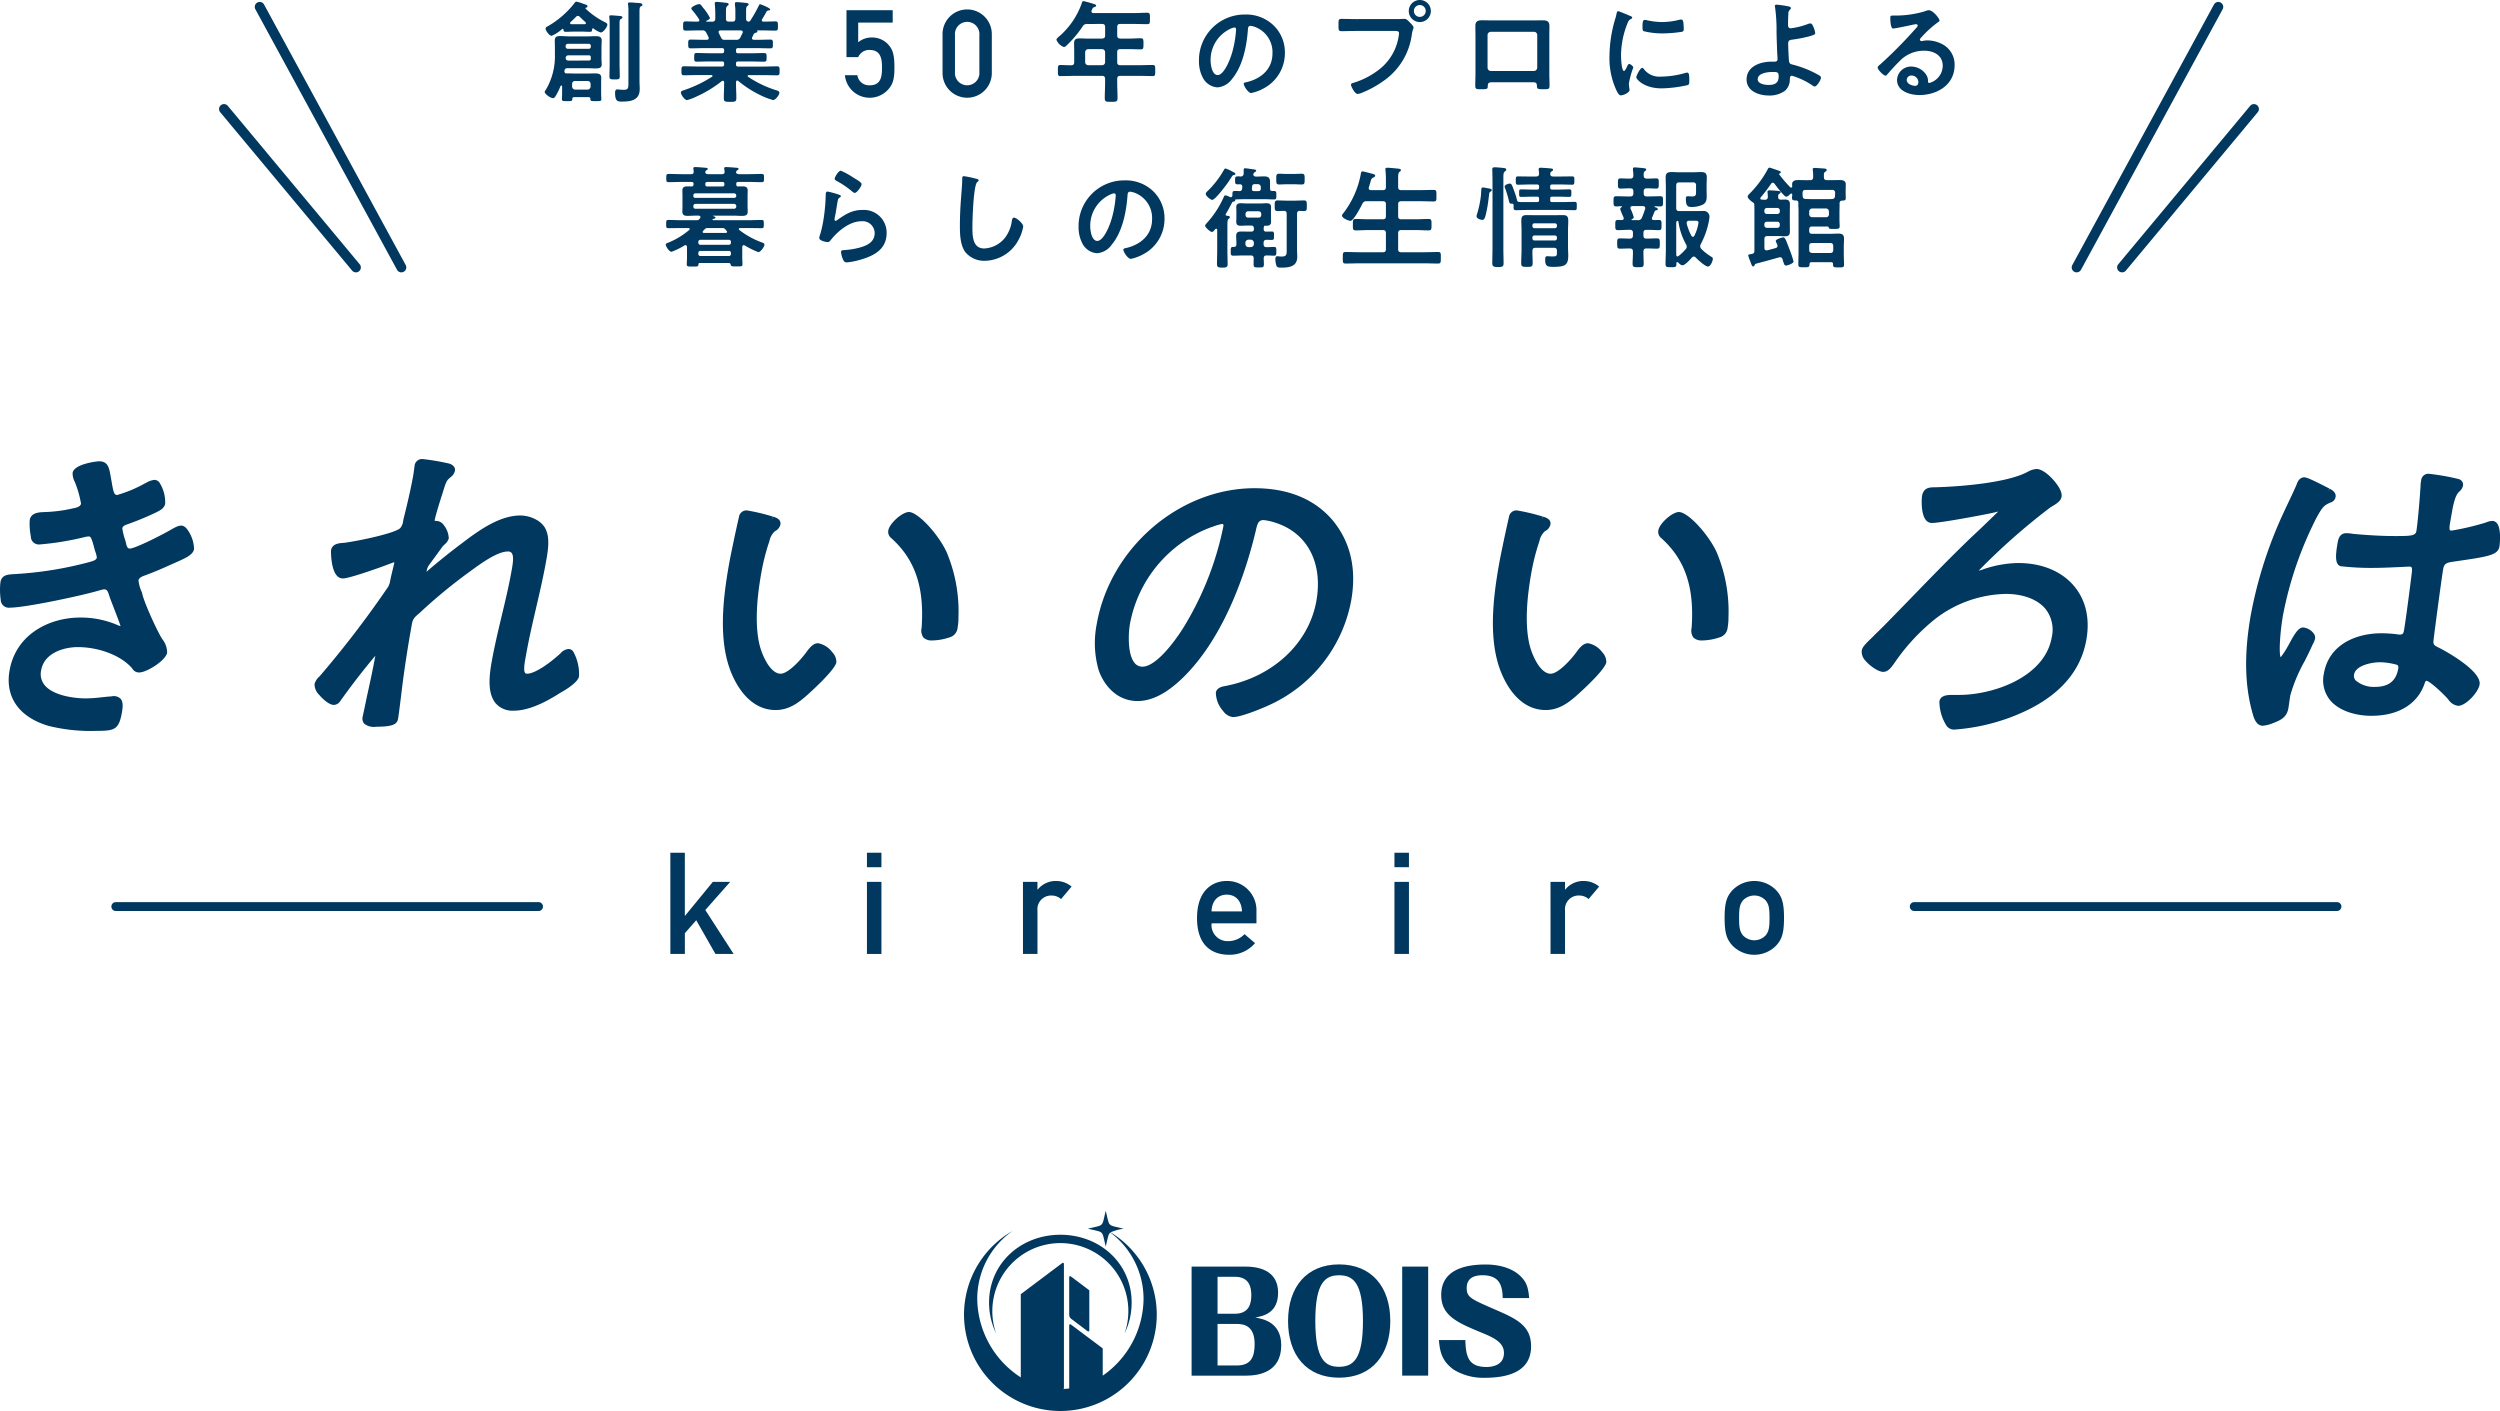 <svg xmlns="http://www.w3.org/2000/svg" width="465.746" height="262.848" viewBox="0 0 465.746 262.848"><g transform="translate(-727.898 -95.785)"><g transform="translate(878.413 301.367)"><g transform="translate(29.087 20)"><g transform="translate(0 0)"><path d="M19.109,5.56c7.333,0,13.273,5.3,13.273,12.633a13.171,13.171,0,0,1-1.321,5.772A12.671,12.671,0,1,0,6.428,19.778a12.531,12.531,0,0,0,.712,4.187A13.283,13.283,0,0,1,5.82,18.193C5.828,10.86,11.776,5.56,19.109,5.56Z" transform="translate(-1.161 -1.109)" fill="#00385f" fill-rule="evenodd"/><path d="M27.291,4a9.7,9.7,0,0,1,2.426-.68c-3.138-.785-2.53-.184-3.322-3.322-.785,3.138-.184,2.538-3.322,3.322,3.138.777,2.538.184,3.322,3.322.416-1.681.448-2.282.865-2.6a15.443,15.443,0,0,1,6.18,12.377A17.637,17.637,0,0,1,25.834,30.7V25.618L19.942,21.2c-.192-.144-.352-.064-.352.176V33.087c-.344.048-.688.072-1.041.088.024-.12.04-.2.056-.2V9.935c0-.248-.16-.328-.36-.176l-7.677,5.764v15.5a17.648,17.648,0,0,1-8.11-14.61A15.455,15.455,0,0,1,9.03,3.747,17.953,17.953,0,1,0,27.291,4Z" fill="#00385f" fill-rule="evenodd"/><path d="M27.864,25.425c.2.144.352.064.352-.176V17.835l-3.394-2.554c-.192-.144-.352-.072-.352.176v6.965a1,1,0,0,0,.352.712Z" transform="translate(-4.88 -3.033)" fill="#00385f" fill-rule="evenodd"/></g><path d="M52.95,33.288V12.97H62.965c3.29,0,6.1,1.193,6.1,4.859,0,3.819-2.786,4.355-4.251,4.627,1.417.256,4.835.857,4.835,5.164,0,5.06-4.227,5.668-6.581,5.668Zm4.835-11.536H61.02c2.61,0,3.058-1.849,3.058-3.466,0-1.7-.528-3.418-3.058-3.418H57.785v6.885Zm0,1.9v7.741h3.571c2.658,0,3.338-1.569,3.338-3.995,0-3.29-1.849-3.747-3.314-3.747Z" transform="translate(-10.56 -2.587)" fill="#00385f"/><path d="M94.445,23.011c0,6.172-3.314,10.551-9.535,10.551-6.1,0-9.511-4.251-9.511-10.551,0-6.372,3.49-10.551,9.511-10.551C90.947,12.468,94.445,16.639,94.445,23.011Zm-13.97,0c.024,7.213,1.849,8.526,4.427,8.526,2.634-.024,4.451-1.369,4.451-8.526,0-7.181-1.849-8.526-4.451-8.526S80.476,15.878,80.476,23.011Z" transform="translate(-15.038 -2.485)" fill="#00385f"/><path d="M101.968,12.97H106.8V33.28H101.96V12.97Z" transform="translate(-20.335 -2.587)" fill="#00385f"/><path d="M115.429,26.538c.072,3.058.552,5.036,3.923,5.036.913,0,3.266-.224,3.266-2.6,0-1.945-1.793-2.834-4.275-3.843-4.627-1.9-7.413-3.21-7.413-6.981,0-4.683,4.427-5.668,8.27-5.668.961,0,4.531.072,6.677,2.354.937.985,1.265,1.921,1.441,3.9h-4.931c-.048-2.274-.552-4.251-3.771-4.251-1.921,0-2.938.785-2.938,2.378,0,1.7.737,2.025,5.084,3.923,4.1,1.769,6.909,3.01,6.909,6.933,0,4.859-4.531,5.868-8.654,5.868a10.566,10.566,0,0,1-5.716-1.489c-2.354-1.673-2.6-3.49-2.81-5.54h4.939Z" transform="translate(-22.036 -2.489)" fill="#00385f"/></g></g><g transform="translate(-7.602 -2.935)"><path d="M19.893,42.555c.321,1.91.479,3.047,1.614,3.047.956,0,4.359-1.674,5.411-2.213a5.156,5.156,0,0,1,1.541-.6c.894,0,1.564,2.988,1.426,3.765-.115.656-.887.956-1.738,1.378-1.559.715-3.368,1.49-4.96,2.029-.509.181-1.149.42-1.286,1.195a11.246,11.246,0,0,0,.534,2.394,5.6,5.6,0,0,1,.211.835c.195.6.447,1.2,1.224,1.2,1.254,0,6.851-2.933,8.252-3.767a3.718,3.718,0,0,1,1.291-.539c.837,0,2,2.871,1.857,3.705s-1.438,1.373-3.9,2.451c-1.69.777-3.373,1.5-5.031,2.093-.64.238-1.3.6-1.428,1.316a7.63,7.63,0,0,0,.681,2.57c.257,1.614,2.811,7.113,3.694,8.548.323.539,1.089,1.614.963,2.332-.211,1.195-3.5,3.228-4.634,3.228a.855.855,0,0,1-.809-.479C22.484,74.3,18.027,72.8,14.143,72.8c-2.928,0-6.743,1.316-7.356,4.783-.832,4.723,5.29,5.918,8.935,5.918,1.495,0,2.969-.238,4.485-.358.238,0,.488-.06.729-.06,1.135,0,1.144.958.892,2.391-.507,2.871-1.055,2.93-4.223,2.93a31.937,31.937,0,0,1-8.685-.9c-4.489-1.314-7.826-4.423-6.9-9.683,1.117-6.338,6.853-9.387,12.59-9.387a16.718,16.718,0,0,1,6.92,1.435,2.748,2.748,0,0,0,.686.179.564.564,0,0,0,.55-.417c.05-.3-1.736-4.721-2.1-5.737-.31-.958-.509-1.857-1.584-1.857a4.565,4.565,0,0,0-.929.181c-3.1.956-13.835,3.228-16.644,3.228-.9,0-1.013-.36-1.137-1.016a12.51,12.51,0,0,1-.057-3.05c.19-1.078,1.066-.958,2.579-1.078a68.937,68.937,0,0,0,13.725-2.27c.631-.179,1.509-.42,1.658-1.254a7.063,7.063,0,0,0-.449-1.855c-.569-2.21-.83-2.751-1.607-2.751a3.811,3.811,0,0,0-.86.122A53.641,53.641,0,0,1,7,53.674c-.718,0-.942-.42-1.016-1.018a11.639,11.639,0,0,1-.211-2.868c.179-1.016,1.424-.958,2.33-1.016a27.053,27.053,0,0,0,5.386-.718c.738-.117,1.685-.417,1.846-1.316.115-.658-.874-3.526-1.117-4.182A3.816,3.816,0,0,1,13.776,41c.179-1.016,3.522-1.672,4.359-1.672,1.376,0,1.325.956,1.759,3.228" transform="translate(735.823 145.906)" fill="#00385f"/><path d="M50.235,39.982c.28.119.667.3.592.715a1.7,1.7,0,0,1-.626.837c-.773.66-.915.78-1.635,3.169-.378,1.137-1.334,4.187-1.513,5.2-.117.656.4.775,1,.775.945.06,1.713,2.151,1.639,2.573-.064.358-.546.718-.988,1.195l-2.673,3.646a3.71,3.71,0,0,0-.5,1.495c-.064.358-.064.718.413.718a.742.742,0,0,0,.53-.3c1.557-1.373,4.829-4,6.544-5.26,3.043-2.332,6.874-5.081,10.579-5.081,1.672,0,3.664.9,4.246,2.332.647,1.433.326,3.586.03,5.26-1.043,5.918-2.742,11.836-3.786,17.756-.319,1.793-.851,4.123.766,4.123,1.912,0,5.115-2.568,6.61-3.946a1.837,1.837,0,0,1,1.133-.656c.9,0,1.518,3.586,1.369,4.423s-2.359,2.213-3.15,2.632c-2.5,1.614-5.661,3.288-8.468,3.288-4.542,0-4.166-4.843-3.554-8.309,1.011-5.741,2.738-11.478,3.751-17.217.273-1.555.786-4.127-1.3-4.127-2.33,0-5.792,2.69-7.777,4.127a98.335,98.335,0,0,0-9.027,7.472,3.553,3.553,0,0,0-1.616,2.391l-.179,1.016c-.539,3.05-1,6.037-1.424,9.087-.225,1.614-.777,6.454-.968,7.53-.085.479-.238,1.018-3.526,1.018-1.075,0-2.151,0-1.942-1.2.021-.117.649-2.985.754-3.586.582-2.63,1.174-5.317,1.649-8.009.055-.3.009-.72-.349-.72-.3,0-.672.42-.832.66-2.27,2.69-4.368,5.439-6.427,8.307a.9.9,0,0,1-.741.479c-.9,0-3.187-2.27-3.017-3.228a2.952,2.952,0,0,1,.8-1.135,190.34,190.34,0,0,0,12.327-16.02,4.343,4.343,0,0,0,.935-1.912c.167-.958.727-3.111.78-3.41.085-.479-.092-.837-.569-.837a4.9,4.9,0,0,0-1.2.358c-1.351.541-7.278,2.632-8.353,2.632-1.614,0-1.681-4.363-1.637-4.6.147-.835,1.222-.835,1.949-.9,1.837-.238,9.619-1.672,10.8-2.93a4.192,4.192,0,0,0,.8-2.151c.6-2.389,1.316-5.439,1.738-7.83.149-.839.218-1.555.271-1.853.094-.537.326-.837.924-.837a44.372,44.372,0,0,1,4.87.837" transform="translate(768.856 145.67)" fill="#00385f"/><path d="M67.576,44.451c.4.119,1.082.3.988.835-.064.362-.342.6-.743.839a4.469,4.469,0,0,0-1.4,2.508,41.214,41.214,0,0,0-1.44,5.8c-.77,4.363-1.257,9.5-.291,13.51.491,1.974,2.087,5.8,4.476,5.8,1.731,0,4.2-2.809,5.219-4.185.394-.537,1.041-1.495,1.759-1.495,1.016,0,3,1.972,2.839,2.871-.2,1.135-4.2,4.84-5.264,5.8-1.7,1.493-3.272,2.63-5.482,2.63-3.586,0-6.007-2.871-7.353-5.739-2.8-5.8-1.988-13.81-.786-20.624.337-1.912,1.392-6.874,1.857-8.848a.875.875,0,0,1,.924-.835,36.44,36.44,0,0,1,4.7,1.135m25.485-.837c1.195,0,4.767,3.467,6.466,7.053a27.712,27.712,0,0,1,2.192,11.957,9.524,9.524,0,0,1-.147,1.853,1.49,1.49,0,0,1-1.137,1.376,9.962,9.962,0,0,1-2.965.539c-1.733,0-1.534-.78-1.454-1.915.477-7.115-.945-12.613-5.9-17.038a.872.872,0,0,1-.321-.9c.179-1.013,2.309-2.928,3.265-2.928" transform="translate(811.763 151.063)" fill="#00385f"/><path d="M132.513,47.317c3.251,3.944,4.29,8.908,3.309,14.466a26.3,26.3,0,0,1-14.885,19.01c-1.371.656-5.232,2.21-6.546,2.21-1.254,0-2.85-2.806-2.66-3.884.115-.656,1.082-.718,1.642-.837,8.431-1.733,15.571-7.651,17.089-16.259,1.224-6.936-1.516-13.092-7.961-15.183a11.139,11.139,0,0,0-2.414-.541c-1.555,0-1.786,1.316-2.045,2.451-2.1,8.846-6.2,19.907-13.23,26.9-2.24,2.215-5.129,4.363-8.238,4.363-3.4,0-5.714-2.508-6.7-5.377a17.9,17.9,0,0,1-.326-8.312c2.435-13.81,14.888-24.809,28.815-24.809,5.737,0,10.687,1.733,14.152,5.8m-22.411.358A24.27,24.27,0,0,0,94.6,66.087c-.463,2.632-.571,8.669,2.894,8.669,3.228,0,7.443-6.278,8.924-8.906a58.74,58.74,0,0,0,6.693-17.639c.117-.656-.089-1.195-.745-1.195a10.428,10.428,0,0,0-2.268.658" transform="translate(850.846 148.736)" fill="#00385f"/><path d="M130.14,44.451c.4.119,1.082.3.988.835-.064.362-.342.6-.743.839a4.469,4.469,0,0,0-1.4,2.508,41.213,41.213,0,0,0-1.44,5.8c-.77,4.363-1.257,9.5-.291,13.51.491,1.974,2.087,5.8,4.476,5.8,1.731,0,4.2-2.809,5.219-4.185.394-.537,1.041-1.495,1.759-1.495,1.016,0,3,1.972,2.839,2.871-.2,1.135-4.2,4.84-5.264,5.8-1.7,1.493-3.272,2.63-5.482,2.63-3.586,0-6.007-2.871-7.353-5.739-2.8-5.8-1.988-13.81-.786-20.624.337-1.912,1.392-6.874,1.857-8.848a.875.875,0,0,1,.924-.835,36.439,36.439,0,0,1,4.7,1.135m25.485-.837c1.195,0,4.767,3.467,6.466,7.053a27.712,27.712,0,0,1,2.192,11.957,9.527,9.527,0,0,1-.147,1.853A1.49,1.49,0,0,1,163,65.853a9.962,9.962,0,0,1-2.965.539c-1.733,0-1.534-.78-1.454-1.915.477-7.115-.945-12.613-5.9-17.038a.873.873,0,0,1-.321-.9c.179-1.013,2.309-2.928,3.265-2.928" transform="translate(892.651 151.063)" fill="#00385f"/><path d="M187.626,44.437c-.115.658-.965,1.078-1.839,1.614-2.483,1.552-13.6,11.419-13.773,12.375-.041.238.156.477.514.477a4.371,4.371,0,0,0,1.438-.36,20.24,20.24,0,0,1,6.163-1.073c8.009,0,13.583,5.319,12.12,13.627-1.286,7.3-7.115,11.54-13.89,14.051a37.118,37.118,0,0,1-10.249,2.21c-1.614,0-2.2-4.123-2.119-4.6.128-.72,1.2-.72,1.859-.72H169.1c6.576,0,16.428-3.348,17.809-11.178,1.055-5.978-3.71-8.786-9.089-8.786a22.8,22.8,0,0,0-13.3,4.6,37.752,37.752,0,0,0-7.638,8.071c-.715,1.016-1.22,1.853-1.94,1.853-.9,0-3.657-1.972-3.423-3.288.094-.537.667-1.073,1.963-2.332.514-.537,1.158-1.135,1.882-1.85,5.53-5.62,10.976-11.419,16.656-16.86,1.5-1.376,2.946-2.811,4.455-4.246a1.8,1.8,0,0,0,.555-.773c.064-.362-.2-.541-.5-.541a7.464,7.464,0,0,0-1.119.241c-1.866.417-9.9,1.915-11.391,1.915s-1.369-3.767-1.263-4.366c.211-1.195.977-1.137,1.992-1.137,4.324-.119,13.106-.777,17.107-2.806a4.48,4.48,0,0,1,1.66-.6c1.433,0,4.32,3.288,4.109,4.485" transform="translate(931.382 146.714)" fill="#00385f"/><path d="M197.428,43.034c.326.179.929.479.844.958-.062.355-.264.477-.582.6-1.36.594-1.722.956-2.857,2.985a68.858,68.858,0,0,0-6.365,18.474c-.211,1.192-1.268,8.548.046,8.548.479,0,1.055-.9,2.089-2.69.424-.718,1.474-2.93,2.19-2.93.6,0,1.777.777,1.66,1.435a7.23,7.23,0,0,1-.5,1.135c-1.107,2.573-3.662,6.874-4.1,9.385-.147.837-.234,1.676-.371,2.453-.232,1.314-1.082,1.731-2.242,2.21a7.576,7.576,0,0,1-1.947.539c-.837,0-1.163-1.195-1.346-1.855-1.628-5.677-1.428-11.893-.332-18.111A80.521,80.521,0,0,1,189.8,46.98c.773-1.674,1.61-3.348,2.32-5.021.135-.417.408-.958.887-.958a31.539,31.539,0,0,1,4.423,2.034M221.574,41.3c.277.119.5.241.433.6s-.415.658-.706.956c-.9,1.016-1.227,3.228-1.449,4.485l-.243,1.371c-.232,1.318-.268,2.213.867,2.213a52.945,52.945,0,0,0,6.608-1.55,2.448,2.448,0,0,1,.938-.243c1.135,0,.871,3.529.777,4.065-.22,1.257-2,1.495-8.19,2.391-1.107.181-2.036.36-2.288,1.793-.273,1.555-1.573,11.3-1.791,13.209-.2,1.5.481,1.678,1.522,2.213,1.534.78,7.378,4.246,7.041,6.161-.222,1.254-2.343,3.467-3.421,3.467-.6,0-1.089-.6-1.385-.958-.64-.775-3.588-3.705-4.487-3.705-.6,0-.8.477-.945.954-1.456,4.189-5.462,5.56-9.286,5.56-4.421,0-9.263-2.031-8.346-7.232.9-5.081,5.773-7,10.139-7a22.4,22.4,0,0,1,2.836.181,1.93,1.93,0,0,0,.587.06,1.23,1.23,0,0,0,1.346-1.195c.358-2.034,1.156-8.25,1.426-10.46.055-.663.44-2.153-1-2.153-.3,0-4.4.238-6.675.238a47.318,47.318,0,0,1-5.984-.3c-.734-.241-.271-2.871-.133-3.648s.3-1.376,1.08-1.376a7.465,7.465,0,0,1,1.174.122c2.527.238,5.244.417,7.812.417,2.632,0,4.343.119,4.606-1.376s.759-7.353.8-8.967l.1-.537a.774.774,0,0,1,.841-.718,43.073,43.073,0,0,1,5.388.956M210.523,74.836a12.582,12.582,0,0,0-3.432-.537c-1.612,0-5,.6-5.384,2.749-.39,2.213,2.7,2.99,4.432,2.99,2.63,0,4.434-1.075,4.93-3.886a1.1,1.1,0,0,0-.546-1.316" transform="translate(971.775 147.22)" fill="#00385f"/><path d="M17.928,89.3a32.69,32.69,0,0,1-8.844-.919C3.568,86.769.906,83,1.782,78.049c1.2-6.812,7.47-9.862,13.154-9.862a17.206,17.206,0,0,1,7.14,1.481h0a1.14,1.14,0,0,1,.19.06,1.836,1.836,0,0,0,.2.064c-.2-.651-.906-2.483-1.351-3.63-.3-.768-.553-1.431-.667-1.752l-.071-.225c-.316-1-.463-1.25-.972-1.25a1.8,1.8,0,0,0-.47.085c-.117.032-.232.062-.355.087-2.992.926-13.821,3.238-16.747,3.238a1.509,1.509,0,0,1-1.7-1.481A12.975,12.975,0,0,1,.08,61.607C.321,60.233,1.426,60.169,2.6,60.1l.582-.039A67.982,67.982,0,0,0,16.791,57.81c.674-.193,1.174-.369,1.25-.8a5,5,0,0,0-.284-1.105c-.066-.2-.124-.381-.156-.511-.566-2.208-.759-2.316-1.05-2.316a3.122,3.122,0,0,0-.725.105,53.909,53.909,0,0,1-8.5,1.392,1.5,1.5,0,0,1-1.584-1.522,12.191,12.191,0,0,1-.206-3.036c.238-1.362,1.7-1.433,2.568-1.474l.289-.014a26.617,26.617,0,0,0,5.3-.706c1.284-.209,1.371-.7,1.4-.858A19.262,19.262,0,0,0,14,43.078l-.089-.216a3.252,3.252,0,0,1-.381-1.639c.291-1.651,4.483-2.146,4.925-2.146,1.667,0,1.876,1.19,2.167,2.841l.183,1.025c.323,1.926.477,2.41,1.023,2.41A23.957,23.957,0,0,0,26.98,43.2l.289-.142a3.822,3.822,0,0,1,1.513-.52,1.191,1.191,0,0,1,.915.488,6.827,6.827,0,0,1,1.075,3.951c-.154.874-.979,1.275-1.777,1.662l-.271.128a53.555,53.555,0,0,1-5.031,2.061c-.569.2-.835.358-.906.75a12.106,12.106,0,0,0,.52,2.135,6.044,6.044,0,0,1,.227.91c.2.6.362.711.658.711.988,0,6.216-2.648,7.959-3.687,1.183-.66,1.892-.9,2.644-.007a6.538,6.538,0,0,1,1.362,3.767c-.2,1.11-1.465,1.665-3.992,2.77l-.241.108c-1.935.887-3.547,1.557-5.067,2.107-.667.245-.993.516-1.057.871a7.007,7.007,0,0,0,.651,2.263c.271,1.628,2.772,7.039,3.646,8.458l.151.241a4.082,4.082,0,0,1,.89,2.492c-.266,1.511-3.845,3.7-5.2,3.7a1.423,1.423,0,0,1-1.3-.747c-1.995-2.355-6.1-3.978-10.178-3.978-2.24,0-6.191.908-6.792,4.311a3.245,3.245,0,0,0,.676,2.809c1.509,1.8,5.088,2.435,7.695,2.435a27.23,27.23,0,0,0,2.884-.206c.514-.053,1.032-.108,1.555-.149a2.6,2.6,0,0,0,.339-.03,1.8,1.8,0,0,1,1.66.468c.47.559.431,1.428.232,2.566-.578,3.267-1.47,3.4-4.788,3.4M14.936,69.334c-4.824,0-10.866,2.334-12.026,8.912-1.041,5.9,3.62,8.195,6.493,9.034a31.561,31.561,0,0,0,8.525.876c3.043,0,3.224,0,3.657-2.456.161-.908.167-1.454.021-1.628-.11-.135-.413-.094-.642-.066a3.518,3.518,0,0,1-.436.034c-.465.039-.972.092-1.479.147a28.668,28.668,0,0,1-3,.211c-2.99,0-6.812-.747-8.573-2.845a4.385,4.385,0,0,1-.929-3.744c.642-3.632,4.441-5.258,7.922-5.258,3.655,0,8.507,1.376,11.1,4.45.17.257.213.275.374.275.945,0,3.916-1.887,4.07-2.754.069-.4-.472-1.268-.734-1.683l-.158-.254c-.848-1.38-3.485-6.977-3.767-8.754-.809-2.025-.711-2.579-.679-2.761a2.455,2.455,0,0,1,1.791-1.752c1.472-.532,3.1-1.211,4.992-2.077l.252-.11c1.876-.821,3.233-1.412,3.322-1.919a5.236,5.236,0,0,0-1.341-3.04,4.817,4.817,0,0,0-.853.413c-.725.426-7.035,3.9-8.642,3.9a1.889,1.889,0,0,1-1.77-1.6,6.471,6.471,0,0,0-.211-.837c-.587-2.022-.592-2.437-.553-2.667a2.169,2.169,0,0,1,1.66-1.637,52.39,52.39,0,0,0,4.909-2.011l.266-.128c.587-.287,1.1-.53,1.149-.828.115-.653-.479-2.88-.917-3.1a5.455,5.455,0,0,0-.949.408l-.3.147c-1.023.52-4.517,2.263-5.65,2.263-1.589,0-1.837-1.483-2.153-3.366l-.183-1.016c-.319-1.825-.413-1.894-1.036-1.894-1.027,0-3.614.7-3.8,1.206a3.37,3.37,0,0,0,.312.993l.1.245c.057.156,1.309,3.556,1.146,4.492-.119.663-.614,1.509-2.32,1.784a27.626,27.626,0,0,1-5.459.725l-.287.016c-.977.046-1.426.133-1.495.525a11.358,11.358,0,0,0,.209,2.664c.069.53.181.55.454.55a53.872,53.872,0,0,0,8.229-1.357c2.119-.516,2.5.477,3.16,3.04.03.112.08.264.135.433a3.89,3.89,0,0,1,.326,1.665c-.209,1.179-1.355,1.5-2.038,1.7A69.383,69.383,0,0,1,3.256,61.2l-.592.039c-1.277.078-1.383.149-1.456.564a12.206,12.206,0,0,0,.06,2.864c.1.53.1.53.571.53,2.779,0,13.544-2.3,16.474-3.2.154-.032.238-.057.326-.08a2.715,2.715,0,0,1,.773-.126c1.415,0,1.777,1.135,2.066,2.05l.064.2c.108.3.36.954.651,1.708,1.456,3.763,1.511,4.029,1.463,4.3a1.13,1.13,0,0,1-1.117.894,1.976,1.976,0,0,1-.653-.138c-.06-.023-.117-.044-.177-.062a16.413,16.413,0,0,0-6.773-1.415" transform="translate(735.5 145.582)" fill="#00385f"/><path d="M37.037,88.761a2.8,2.8,0,0,1-2.236-.589,1.5,1.5,0,0,1-.271-1.279c.007-.037.08-.381.181-.846.2-.922.5-2.343.573-2.742.532-2.41,1.13-5.106,1.61-7.784a1.151,1.151,0,0,0-.1.135c-2.126,2.524-4.219,5.23-6.436,8.323a1.465,1.465,0,0,1-1.208.718c-.906,0-2.153-1.2-2.685-1.837a2.783,2.783,0,0,1-.9-2.064,3,3,0,0,1,.954-1.438A188.063,188.063,0,0,0,38.786,63.41l.163-.243a3.159,3.159,0,0,0,.679-1.442c.11-.626.383-1.756.578-2.561.1-.417.183-.745.2-.848a.434.434,0,0,0,0-.2c-.163.037-.667.232-.858.3l-.147.057c-1.117.445-7.31,2.667-8.555,2.667a1.51,1.51,0,0,1-1.176-.589c-1.085-1.3-1.059-4.5-1.025-4.689.213-1.2,1.5-1.3,2.275-1.353l.193-.014c2.635-.344,9.518-1.782,10.426-2.751a2.472,2.472,0,0,0,.537-1.351c.039-.19.076-.376.122-.553.445-1.775,1.263-5.148,1.731-7.787.089-.514.149-.981.195-1.332.028-.222.05-.4.073-.52a1.394,1.394,0,0,1,1.488-1.309,42.565,42.565,0,0,1,5.065.869l.03.011c.268.117,1.087.463.933,1.344a2.1,2.1,0,0,1-.823,1.176c-.695.594-.784.67-1.454,2.9-.374,1.121-1.328,4.164-1.5,5.136-.034.046.06.1.436.1a1.741,1.741,0,0,1,1.27.768,4.276,4.276,0,0,1,.931,2.476,2.287,2.287,0,0,1-.786,1.135c-.112.11-.229.227-.346.349l-2.632,3.6a2.918,2.918,0,0,0-.378,1.133c1.651-1.461,4.836-4.017,6.56-5.281,3.272-2.511,7.094-5.2,10.919-5.2,1.788,0,4.07.945,4.778,2.692.692,1.539.4,3.687.062,5.574-.523,2.974-1.222,5.989-1.9,8.906s-1.371,5.906-1.889,8.851l-.064.351c-.181,1.011-.459,2.538-.092,2.978.032.037.1.122.358.122,1.451,0,4.171-1.905,6.223-3.792a2.195,2.195,0,0,1,1.52-.809,1.065,1.065,0,0,1,.83.438,8.6,8.6,0,0,1,1.1,4.657c-.229,1.321-3.313,2.969-3.444,3.038-3.478,2.249-6.349,3.357-8.738,3.357A4.139,4.139,0,0,1,59.315,84.4c-1.548-1.843-1.227-5.037-.77-7.61.509-2.889,1.206-5.817,1.882-8.649.672-2.809,1.367-5.718,1.869-8.568.188-1.062.463-2.618-.021-3.194a.819.819,0,0,0-.718-.261c-1.947,0-5.051,2.27-6.906,3.625l-.539.392a97.906,97.906,0,0,0-8.974,7.431c-.9.764-1.266,1.075-1.44,2.068l-.179,1.016c-.53,3-.993,5.966-1.419,9.066-.089.649-.234,1.821-.385,3.059-.232,1.885-.47,3.836-.587,4.492-.174.991-.855,1.493-4.091,1.493M37.149,74.1a.881.881,0,0,1,.695.319,1.341,1.341,0,0,1,.218,1.073c-.488,2.777-1.107,5.569-1.653,8.032-.066.383-.376,1.825-.578,2.758-.092.431-.16.752-.17.807a.5.5,0,0,0,.016.339c.151.183.88.183,1.36.183,2.866,0,2.939-.41,2.962-.546.11-.626.358-2.648.578-4.432.151-1.243.3-2.424.387-3.075.426-3.118.894-6.094,1.426-9.11l.179-1.013a4.09,4.09,0,0,1,1.811-2.731,98.167,98.167,0,0,1,9.059-7.5l.534-.39c2.1-1.532,5.262-3.847,7.583-3.847a1.98,1.98,0,0,1,1.6.67c.828.988.518,2.731.293,4-.532,3.015-1.229,5.939-1.905,8.768-.672,2.813-1.367,5.725-1.869,8.578-.378,2.148-.738,5.177.52,6.677a3.018,3.018,0,0,0,2.469.961c2.162,0,4.829-1.046,8.158-3.2,1.38-.734,2.823-1.855,2.9-2.247.135-.77-.443-3.465-.9-3.774a3.99,3.99,0,0,0-.626.507c-.768.706-4.6,4.118-7.023,4.118a1.538,1.538,0,0,1-1.236-.532c-.711-.855-.429-2.41-.158-3.916l.064-.349c.523-2.976,1.222-5.991,1.9-8.912.672-2.9,1.367-5.9,1.887-8.841.22-1.245.628-3.559.011-4.925-.5-1.24-2.323-2-3.724-2-3.465,0-7.1,2.563-10.231,4.964-1.71,1.254-4.992,3.893-6.512,5.237a1.227,1.227,0,0,1-.91.443.988.988,0,0,1-.793-.332,1.278,1.278,0,0,1-.183-1.059,4.284,4.284,0,0,1,.58-1.7l2.7-3.682c.172-.19.3-.321.429-.44a2.643,2.643,0,0,0,.459-.523c0-.383-.688-1.866-1.112-1.894a1.448,1.448,0,0,1-1.3-.456,1.152,1.152,0,0,1-.222-.991c.195-1.105,1.192-4.258,1.534-5.285.715-2.373.894-2.641,1.8-3.421.406-.339.438-.5.438-.5-.016.032-.165-.05-.234-.08a46.89,46.89,0,0,0-4.664-.8c-.227,0-.3,0-.36.365-.018.105-.039.264-.064.465-.048.365-.11.851-.2,1.383-.472,2.676-1.3,6.081-1.747,7.871-.044.161-.076.328-.108.5a3.4,3.4,0,0,1-.851,1.937c-1.525,1.626-11.024,3.066-11.118,3.079l-.227.018c-.761.055-1.183.138-1.231.41-.039.484.115,3.033.8,3.781.135.149.232.149.271.149.91,0,6.553-1.956,8.142-2.591l.149-.057c1.025-.39,1.749-.429,2.155.046a1.347,1.347,0,0,1,.238,1.124c-.018.11-.1.463-.216.919-.19.78-.456,1.878-.564,2.485a4.314,4.314,0,0,1-.86,1.9l-.165.238A188.135,188.135,0,0,1,27.363,80.135c-.6.608-.66.821-.667.86a2.446,2.446,0,0,0,.674,1.162,4.279,4.279,0,0,0,1.779,1.392c.039,0,.112,0,.266-.227,2.245-3.13,4.356-5.858,6.464-8.355a1.815,1.815,0,0,1,1.27-.864" transform="translate(768.534 145.347)" fill="#00385f"/><path d="M68.56,80.259c-4.373,0-6.81-3.8-7.874-6.069-2.937-6.083-1.988-14.4-.83-20.966.33-1.876,1.376-6.817,1.864-8.88A1.425,1.425,0,0,1,63.2,43.066a36.913,36.913,0,0,1,4.863,1.16h0l-.165.548.211-.534c.417.124,1.52.449,1.341,1.467a1.86,1.86,0,0,1-1.013,1.234A3.369,3.369,0,0,0,67.4,48.8l-.115.342a40.143,40.143,0,0,0-1.419,5.712c-.981,5.565-1.08,10.034-.3,13.278.514,2.068,2.034,5.358,3.919,5.358,1.341,0,3.581-2.364,4.76-3.953.543-.747,1.252-1.727,2.217-1.727A4.236,4.236,0,0,1,79.1,69.475a2.608,2.608,0,0,1,.775,1.882c-.232,1.312-3.884,4.721-5.443,6.124-1.6,1.408-3.371,2.777-5.867,2.777M63.2,44.212c-.183,0-.3.018-.36.362-.491,2.084-1.529,6.989-1.857,8.846-1.128,6.4-2.061,14.482.738,20.276.949,2.025,3.1,5.416,6.837,5.416,1.9,0,3.311-.913,5.1-2.485,2.74-2.467,4.973-4.87,5.079-5.469a1.98,1.98,0,0,0-.594-1.023,3.348,3.348,0,0,0-1.681-1.176c-.381,0-.945.78-1.218,1.153-.626.848-3.471,4.526-5.76,4.526-2.749,0-4.457-3.916-5.033-6.232-.821-3.4-.725-8.027.284-13.748A41.17,41.17,0,0,1,66.2,48.775l.115-.337a4.339,4.339,0,0,1,1.493-2.453c.431-.261.5-.383.516-.475-.055-.028-.406-.131-.539-.172l-.053-.016a36.975,36.975,0,0,0-4.533-1.11M97.8,67.288a2.21,2.21,0,0,1-1.706-.534A2.184,2.184,0,0,1,95.751,65l.018-.238c.5-7.486-1.259-12.6-5.709-16.571a1.448,1.448,0,0,1-.5-1.422c.229-1.3,2.591-3.4,3.829-3.4,1.63,0,5.349,3.932,6.984,7.381a28.326,28.326,0,0,1,2.247,12.214,9.944,9.944,0,0,1-.156,1.94,2.055,2.055,0,0,1-1.527,1.825,10.493,10.493,0,0,1-3.139.564M93.387,44.511a5.039,5.039,0,0,0-2.7,2.456c-.032.174-.009.232.144.371,4.732,4.226,6.61,9.626,6.083,17.5l-.018.252c-.03.365-.064.777.037.887.037.039.2.165.864.165a9.414,9.414,0,0,0,2.756-.5c.525-.167.679-.358.782-.942a9.126,9.126,0,0,0,.14-1.71,27.28,27.28,0,0,0-2.144-11.76c-1.733-3.664-5.187-6.718-5.943-6.718" transform="translate(811.438 150.74)" fill="#00385f"/><path d="M114.714,83.9a2.6,2.6,0,0,1-1.855-1.119,5.263,5.263,0,0,1-1.369-3.439c.167-.952,1.206-1.137,1.825-1.247l.259-.05c8.74-1.8,15.271-8,16.646-15.8,1.243-7.048-1.658-12.618-7.573-14.537a10.781,10.781,0,0,0-2.238-.514c-.935,0-1.163.569-1.454,1.864l-.032.144c-1.607,6.775-5.48,19.315-13.384,27.178-3.086,3.047-5.913,4.528-8.644,4.528-3.877,0-6.283-2.978-7.241-5.767a18.223,18.223,0,0,1-.349-8.6c2.5-14.177,15.4-25.281,29.379-25.281,6.287,0,11.2,2.02,14.59,6l0,.007c3.316,4.024,4.469,9.048,3.43,14.931a26.736,26.736,0,0,1-15.2,19.43c-1.043.5-5.225,2.265-6.794,2.265m5.7-37.851a11.44,11.44,0,0,1,2.609.573c6.383,2.07,9.66,8.284,8.33,15.821-1.456,8.268-8.342,14.83-17.538,16.722l-.291.057c-.261.046-.871.156-.9.316a4.46,4.46,0,0,0,1.117,2.5c.44.525.8.711.979.711,1.1,0,4.753-1.415,6.3-2.155a25.6,25.6,0,0,0,14.569-18.591c.977-5.54-.094-10.249-3.183-14-3.166-3.714-7.78-5.595-13.714-5.595-13.436,0-25.845,10.689-28.251,24.332a17.346,17.346,0,0,0,.3,8.032c1.073,3.123,3.377,4.987,6.156,4.987,2.38,0,5.017-1.412,7.837-4.2,7.7-7.661,11.5-19.969,13.074-26.625.277-1.229.653-2.891,2.6-2.891m-22.585,29.6a2.932,2.932,0,0,1-2.343-1.094c-1.678-2-1.465-6.269-1.117-8.245a24.988,24.988,0,0,1,15.86-18.852l.287-.1a8.054,8.054,0,0,1,2.183-.589,1.283,1.283,0,0,1,1.027.445,1.692,1.692,0,0,1,.284,1.422,58.918,58.918,0,0,1-6.759,17.813c-.213.383-5.228,9.2-9.421,9.2m12.8-27.116A23.832,23.832,0,0,0,95.493,66.509c-.351,2.006-.431,5.767.867,7.31a1.806,1.806,0,0,0,1.465.686c2.621,0,6.473-5.15,8.422-8.614a57.752,57.752,0,0,0,6.629-17.453.682.682,0,0,0-.034-.488c-.025-.032-.112-.034-.147-.034a8.993,8.993,0,0,0-1.791.52Z" transform="translate(850.521 148.414)" fill="#00385f"/><path d="M131.124,80.259c-4.373,0-6.81-3.8-7.874-6.069-2.937-6.083-1.988-14.4-.83-20.966.33-1.876,1.376-6.817,1.864-8.88a1.425,1.425,0,0,1,1.481-1.277,36.912,36.912,0,0,1,4.863,1.16h0l-.165.548.211-.534c.417.124,1.52.449,1.341,1.467A1.86,1.86,0,0,1,131,46.941a3.369,3.369,0,0,0-1.036,1.862l-.115.342a40.144,40.144,0,0,0-1.419,5.712c-.981,5.565-1.08,10.034-.3,13.278.514,2.068,2.034,5.358,3.919,5.358,1.341,0,3.581-2.364,4.76-3.953.543-.747,1.252-1.727,2.217-1.727a4.236,4.236,0,0,1,2.628,1.662,2.608,2.608,0,0,1,.775,1.882c-.232,1.312-3.884,4.721-5.443,6.124-1.6,1.408-3.371,2.777-5.868,2.777m-5.358-36.046c-.183,0-.3.018-.36.362-.491,2.084-1.529,6.989-1.857,8.846-1.128,6.4-2.061,14.482.738,20.276.949,2.025,3.1,5.416,6.837,5.416,1.9,0,3.311-.913,5.1-2.485,2.74-2.467,4.973-4.87,5.079-5.469a1.979,1.979,0,0,0-.594-1.023,3.348,3.348,0,0,0-1.681-1.176c-.381,0-.945.78-1.218,1.153-.626.848-3.471,4.526-5.76,4.526-2.749,0-4.457-3.916-5.033-6.232-.821-3.4-.725-8.027.284-13.748a41.172,41.172,0,0,1,1.461-5.884l.115-.337a4.339,4.339,0,0,1,1.493-2.453c.431-.261.5-.383.516-.475-.055-.028-.406-.131-.539-.172l-.053-.016a36.976,36.976,0,0,0-4.533-1.11m34.6,23.076a2.211,2.211,0,0,1-1.706-.534A2.184,2.184,0,0,1,158.315,65l.018-.238c.5-7.486-1.259-12.6-5.709-16.571a1.448,1.448,0,0,1-.5-1.422c.229-1.3,2.591-3.4,3.829-3.4,1.63,0,5.349,3.932,6.984,7.381a28.325,28.325,0,0,1,2.247,12.214,9.943,9.943,0,0,1-.156,1.94,2.055,2.055,0,0,1-1.527,1.825,10.493,10.493,0,0,1-3.139.564m-4.409-22.778a5.039,5.039,0,0,0-2.7,2.456c-.032.174-.009.232.144.371,4.732,4.226,6.61,9.626,6.083,17.5l-.018.252c-.03.365-.064.777.037.887.037.039.2.165.864.165a9.414,9.414,0,0,0,2.756-.5c.525-.167.679-.358.782-.942a9.125,9.125,0,0,0,.14-1.71,27.28,27.28,0,0,0-2.144-11.76c-1.733-3.664-5.187-6.718-5.943-6.718" transform="translate(892.326 150.74)" fill="#00385f"/><path d="M168.432,88.253a1.726,1.726,0,0,1-1.344-.7,8.509,8.509,0,0,1-1.337-4.572c.209-1.192,1.706-1.192,2.424-1.192h1.254c6.377,0,15.942-3.32,17.242-10.7a6.261,6.261,0,0,0-1.183-5.349c-1.474-1.759-4.15-2.765-7.34-2.765a22.234,22.234,0,0,0-12.959,4.487,37.5,37.5,0,0,0-7.521,7.954l-.195.28c-.674.968-1.256,1.8-2.2,1.8-.89,0-2.463-1.085-3.277-2.052a2.4,2.4,0,0,1-.713-1.912c.124-.692.665-1.22,1.976-2.49l.154-.151c.3-.319.67-.672,1.073-1.064l.8-.784c1.715-1.74,3.428-3.506,5.143-5.271,3.735-3.854,7.6-7.837,11.519-11.593,1-.913,1.96-1.843,2.933-2.781l1.623-1.571c.053-.053.124-.124.181-.193-.206.039-.486.11-.614.144l-.2.05c-1.7.381-9.921,1.931-11.526,1.931a1.416,1.416,0,0,1-1.105-.537c-1-1.2-.791-4.125-.725-4.5.287-1.616,1.484-1.61,2.424-1.612,5.712-.158,13.482-.97,16.983-2.745l.3-.149a3.807,3.807,0,0,1,1.614-.514c1.062,0,2.421,1.167,3.338,2.261.571.679,1.5,1.956,1.334,2.9-.147.825-.931,1.3-1.759,1.793l-.344.209a120.865,120.865,0,0,0-13.326,11.762,4.477,4.477,0,0,0,.991-.293,20.8,20.8,0,0,1,6.376-1.114c4.382,0,8.073,1.527,10.4,4.3,2.187,2.607,2.976,6.065,2.281,10-1.151,6.539-5.948,11.414-14.255,14.491a37.249,37.249,0,0,1-10.449,2.245m-.257-5.319c-1.034,0-1.275.133-1.3.243a7.592,7.592,0,0,0,1.128,3.685c.222.245.374.245.424.245a36.522,36.522,0,0,0,10.05-2.174c7.9-2.923,12.448-7.5,13.526-13.611a10.754,10.754,0,0,0-2.032-9.068c-2.1-2.506-5.487-3.889-9.522-3.889a19.561,19.561,0,0,0-5.987,1.046c-.686.28-1.97.621-2.485.009a.947.947,0,0,1-.206-.773c.236-1.348,11.973-11.471,14.033-12.758l.36-.218c.571-.342,1.162-.7,1.217-1.009v0A3.839,3.839,0,0,0,186.3,42.7a4.924,4.924,0,0,0-2.46-1.85,3.086,3.086,0,0,0-1.107.394l-.312.151c-4.714,2.394-15.266,2.8-17.332,2.862h-.154c-1.032-.037-1.181.037-1.293.665-.1.6-.1,2.875.472,3.563.11.126.188.126.229.126,1.4,0,9.421-1.486,11.265-1.9l.174-.044c1.1-.287,1.589-.241,1.928.165a1,1,0,0,1,.206.839,1.85,1.85,0,0,1-.594.954l-.106.112-1.543,1.481c-.979.947-1.951,1.885-2.944,2.8-3.893,3.731-7.752,7.706-11.483,11.552q-2.573,2.655-5.152,5.287l-.816.8c-.392.378-.75.725-1.057,1.048l-.17.163c-.988.961-1.587,1.541-1.644,1.869a1.481,1.481,0,0,0,.463.977,5.24,5.24,0,0,0,2.4,1.642c.349,0,.793-.637,1.263-1.314l.209-.3a38.486,38.486,0,0,1,7.764-8.2,23.4,23.4,0,0,1,13.643-4.714c3.529,0,6.526,1.158,8.218,3.176a7.446,7.446,0,0,1,1.435,6.282c-1.5,8.488-12.065,11.652-18.373,11.652Z" transform="translate(931.059 146.392)" fill="#00385f"/><path d="M185.608,87.031c-1.266,0-1.69-1.527-1.894-2.261-1.495-5.216-1.607-11.226-.346-18.377a80.051,80.051,0,0,1,6.23-19.324c.264-.571.532-1.133.8-1.7.525-1.1,1.05-2.21,1.52-3.313.36-1.13,1.041-1.307,1.412-1.307.447,0,1.513.47,4.223,1.86l.475.243-.275.5.326-.477c.369.2,1.236.674,1.085,1.534a1.3,1.3,0,0,1-.945,1.034c-1.176.518-1.451.747-2.559,2.733a68.094,68.094,0,0,0-6.3,18.29c-.465,2.639-.819,6.869-.431,7.814a16.772,16.772,0,0,0,1.5-2.341c.076-.131.17-.3.275-.5.841-1.541,1.55-2.719,2.412-2.719a2.8,2.8,0,0,1,1.855.977,1.364,1.364,0,0,1,.367,1.133,3.988,3.988,0,0,1-.406.991c-.055.108-.1.2-.131.266-.36.839-.871,1.853-1.412,2.93a29.2,29.2,0,0,0-2.655,6.331c-.073.422-.133.844-.19,1.257s-.112.809-.181,1.195c-.3,1.7-1.516,2.2-2.589,2.644l-.268.1a6.523,6.523,0,0,1-1.9.484m7.7-45.135a1.072,1.072,0,0,0-.316.562c-.5,1.167-1.025,2.288-1.557,3.407-.264.559-.53,1.119-.789,1.676A78.955,78.955,0,0,0,184.5,66.59c-1.229,6.98-1.126,12.82.319,17.855.112.406.4,1.44.793,1.44a6.187,6.187,0,0,0,1.509-.415l.25-.092c1.158-.479,1.7-.793,1.869-1.768.064-.374.119-.761.174-1.156.06-.429.119-.862.2-1.3a29.681,29.681,0,0,1,2.758-6.649c.53-1.055,1.032-2.048,1.385-2.864.032-.08.092-.2.161-.335a4.453,4.453,0,0,0,.3-.672c-.011-.218-.731-.764-1.094-.764A8.948,8.948,0,0,0,191.712,72c-.112.211-.213.392-.291.525-1.245,2.155-1.791,2.974-2.582,2.974a.936.936,0,0,1-.72-.349c-1.172-1.4.094-8.8.108-8.873a69.408,69.408,0,0,1,6.427-18.648c1.188-2.125,1.628-2.579,3.132-3.24a.832.832,0,0,0,.229-.105c-.025-.142-.374-.33-.486-.392l.222-.532-.257.514-.465-.238a25.883,25.883,0,0,0-3.724-1.736M205.9,85.178c-3.327,0-6.218-1.08-7.734-2.887a5.871,5.871,0,0,1-1.176-5.019c.97-5.508,6.163-7.47,10.7-7.47a23.556,23.556,0,0,1,2.91.186,1.912,1.912,0,0,0,.516.055c.452,0,.672-.1.782-.72.358-2.034,1.165-8.358,1.419-10.43l.032-.273c.044-.349.117-.931-.057-1.128a.584.584,0,0,0-.4-.11c-.078,0-.415.018-.913.041-1.426.069-4.084.2-5.762.2a49.533,49.533,0,0,1-6.138-.319c-1.025-.332-.958-1.958-.546-4.3.115-.649.328-1.85,1.644-1.85a7.9,7.9,0,0,1,1.3.133c2.857.264,5.466.4,7.693.4l.55,0c2.456-.009,3.343-.064,3.492-.906.261-1.488.75-7.323.8-8.883l.1-.621a1.338,1.338,0,0,1,1.408-1.19,43.422,43.422,0,0,1,5.533.974l.083.03a1.08,1.08,0,0,1,.768,1.224,2.2,2.2,0,0,1-.738,1.135l-.124.122c-.706.8-1.043,2.751-1.245,3.914l-.289,1.642c-.055.31-.22,1.25-.044,1.461a.517.517,0,0,0,.344.08,49,49,0,0,0,6.393-1.513,3.028,3.028,0,0,1,1.156-.282,1.09,1.09,0,0,1,.855.417c.924,1.1.491,4.292.484,4.324-.289,1.644-2,1.892-8.374,2.813l-.3.044c-1.091.177-1.628.307-1.807,1.325-.264,1.495-1.561,11.2-1.786,13.175-.133.965.071,1.066.931,1.495l.284.142c.076.039,7.821,4.056,7.344,6.769-.259,1.463-2.566,3.941-3.987,3.941a2.581,2.581,0,0,1-1.827-1.169c-.819-.991-3.435-3.416-4.054-3.492-.108,0-.22,0-.387.548-1.318,3.8-4.9,5.966-9.832,5.966m1.791-14.23c-4.072,0-8.727,1.715-9.573,6.521a4.774,4.774,0,0,0,.929,4.084c1.3,1.552,3.861,2.479,6.853,2.479,2.593,0,7.179-.672,8.743-5.175a1.6,1.6,0,0,1,1.488-1.339c1.408,0,4.9,3.87,4.93,3.912.2.243.614.75.94.75.722,0,2.667-1.91,2.857-2.995.2-1.133-3.884-4.1-6.737-5.549l-.271-.135c-.926-.461-1.8-.9-1.559-2.664.225-1.97,1.529-11.726,1.793-13.232.33-1.864,1.678-2.082,2.763-2.258l.3-.044c5.138-.745,7.266-1.055,7.411-1.88.161-.9.126-3.13-.25-3.4a2.487,2.487,0,0,0-.6.167l-.144.062a50.7,50.7,0,0,1-6.766,1.575,1.515,1.515,0,0,1-1.222-.488,2.965,2.965,0,0,1-.206-2.4l.287-1.637c.238-1.367.6-3.43,1.539-4.5l.154-.156a2.325,2.325,0,0,0,.4-.461l-.034-.014a42.581,42.581,0,0,0-5.2-.929c-.188,0-.241.03-.28.243l-.094.539c-.039,1.543-.53,7.4-.8,8.965-.328,1.869-2.213,1.855-4.622,1.853l-.548,0c-2.293,0-4.866-.138-7.867-.42a7.368,7.368,0,0,0-1.121-.117c-.229,0-.355,0-.516.9-.438,2.5-.209,2.99-.158,3.063.578.126,4.081.209,5.714.209,1.651,0,4.29-.128,5.707-.195.527-.028.885-.044.968-.044a1.6,1.6,0,0,1,1.259.5,2.547,2.547,0,0,1,.335,2.029l-.03.248c-.3,2.465-1.075,8.5-1.431,10.511a1.783,1.783,0,0,1-1.91,1.669,2.422,2.422,0,0,1-.775-.089,24.725,24.725,0,0,0-2.651-.151m-1.222,9.986c-1.151,0-3.384-.342-4.462-1.628a2.421,2.421,0,0,1-.534-2.036c.449-2.547,4.086-3.221,5.948-3.221a13.057,13.057,0,0,1,3.634.576l.046.021a1.66,1.66,0,0,1,.86,1.931c-.509,2.891-2.355,4.359-5.491,4.359m.952-5.739c-1.442,0-4.517.555-4.82,2.275a1.28,1.28,0,0,0,.284,1.1,5.193,5.193,0,0,0,3.584,1.218c2.568,0,3.955-1.085,4.363-3.41.089-.507-.1-.64-.209-.692a12.144,12.144,0,0,0-3.2-.491" transform="translate(971.452 146.896)" fill="#00385f"/><path d="M19.893,42.555c.321,1.91.479,3.047,1.614,3.047.956,0,4.359-1.674,5.411-2.213a5.156,5.156,0,0,1,1.541-.6c.894,0,1.564,2.988,1.426,3.765-.115.656-.887.956-1.738,1.378-1.559.715-3.368,1.49-4.96,2.029-.509.181-1.149.42-1.286,1.195a11.246,11.246,0,0,0,.534,2.394,5.6,5.6,0,0,1,.211.835c.195.6.447,1.2,1.224,1.2,1.254,0,6.851-2.933,8.252-3.767a3.718,3.718,0,0,1,1.291-.539c.837,0,2,2.871,1.857,3.705s-1.438,1.373-3.9,2.451c-1.69.777-3.373,1.5-5.031,2.093-.64.238-1.3.6-1.428,1.316a7.63,7.63,0,0,0,.681,2.57c.257,1.614,2.811,7.113,3.694,8.548.323.539,1.089,1.614.963,2.332-.211,1.195-3.5,3.228-4.634,3.228a.855.855,0,0,1-.809-.479C22.484,74.3,18.027,72.8,14.143,72.8c-2.928,0-6.743,1.316-7.356,4.783-.832,4.723,5.29,5.918,8.935,5.918,1.495,0,2.969-.238,4.485-.358.238,0,.488-.06.729-.06,1.135,0,1.144.958.892,2.391-.507,2.871-1.055,2.93-4.223,2.93a31.937,31.937,0,0,1-8.685-.9c-4.489-1.314-7.826-4.423-6.9-9.683,1.117-6.338,6.853-9.387,12.59-9.387a16.718,16.718,0,0,1,6.92,1.435,2.748,2.748,0,0,0,.686.179.564.564,0,0,0,.55-.417c.05-.3-1.736-4.721-2.1-5.737-.31-.958-.509-1.857-1.584-1.857a4.565,4.565,0,0,0-.929.181c-3.1.956-13.835,3.228-16.644,3.228-.9,0-1.013-.36-1.137-1.016a12.51,12.51,0,0,1-.057-3.05c.19-1.078,1.066-.958,2.579-1.078a68.937,68.937,0,0,0,13.725-2.27c.631-.179,1.509-.42,1.658-1.254a7.063,7.063,0,0,0-.449-1.855c-.569-2.21-.83-2.751-1.607-2.751a3.811,3.811,0,0,0-.86.122A53.641,53.641,0,0,1,7,53.674c-.718,0-.942-.42-1.016-1.018a11.639,11.639,0,0,1-.211-2.868c.179-1.016,1.424-.958,2.33-1.016a27.053,27.053,0,0,0,5.386-.718c.738-.117,1.685-.417,1.846-1.316.115-.658-.874-3.526-1.117-4.182A3.816,3.816,0,0,1,13.776,41c.179-1.016,3.522-1.672,4.359-1.672,1.376,0,1.325.956,1.759,3.228" transform="translate(735.823 145.906)" fill="#00385f"/><path d="M50.235,39.982c.28.119.667.3.592.715a1.7,1.7,0,0,1-.626.837c-.773.66-.915.78-1.635,3.169-.378,1.137-1.334,4.187-1.513,5.2-.117.656.4.775,1,.775.945.06,1.713,2.151,1.639,2.573-.064.358-.546.718-.988,1.195l-2.673,3.646a3.71,3.71,0,0,0-.5,1.495c-.064.358-.064.718.413.718a.742.742,0,0,0,.53-.3c1.557-1.373,4.829-4,6.544-5.26,3.043-2.332,6.874-5.081,10.579-5.081,1.672,0,3.664.9,4.246,2.332.647,1.433.326,3.586.03,5.26-1.043,5.918-2.742,11.836-3.786,17.756-.319,1.793-.851,4.123.766,4.123,1.912,0,5.115-2.568,6.61-3.946a1.837,1.837,0,0,1,1.133-.656c.9,0,1.518,3.586,1.369,4.423s-2.359,2.213-3.15,2.632c-2.5,1.614-5.661,3.288-8.468,3.288-4.542,0-4.166-4.843-3.554-8.309,1.011-5.741,2.738-11.478,3.751-17.217.273-1.555.786-4.127-1.3-4.127-2.33,0-5.792,2.69-7.777,4.127a98.335,98.335,0,0,0-9.027,7.472,3.553,3.553,0,0,0-1.616,2.391l-.179,1.016c-.539,3.05-1,6.037-1.424,9.087-.225,1.614-.777,6.454-.968,7.53-.085.479-.238,1.018-3.526,1.018-1.075,0-2.151,0-1.942-1.2.021-.117.649-2.985.754-3.586.582-2.63,1.174-5.317,1.649-8.009.055-.3.009-.72-.349-.72-.3,0-.672.42-.832.66-2.27,2.69-4.368,5.439-6.427,8.307a.9.9,0,0,1-.741.479c-.9,0-3.187-2.27-3.017-3.228a2.952,2.952,0,0,1,.8-1.135,190.34,190.34,0,0,0,12.327-16.02,4.343,4.343,0,0,0,.935-1.912c.167-.958.727-3.111.78-3.41.085-.479-.092-.837-.569-.837a4.9,4.9,0,0,0-1.2.358c-1.351.541-7.278,2.632-8.353,2.632-1.614,0-1.681-4.363-1.637-4.6.147-.835,1.222-.835,1.949-.9,1.837-.238,9.619-1.672,10.8-2.93a4.192,4.192,0,0,0,.8-2.151c.6-2.389,1.316-5.439,1.738-7.83.149-.839.218-1.555.271-1.853.094-.537.326-.837.924-.837a44.372,44.372,0,0,1,4.87.837" transform="translate(768.856 145.67)" fill="#00385f"/><path d="M67.576,44.451c.4.119,1.082.3.988.835-.064.362-.342.6-.743.839a4.469,4.469,0,0,0-1.4,2.508,41.214,41.214,0,0,0-1.44,5.8c-.77,4.363-1.257,9.5-.291,13.51.491,1.974,2.087,5.8,4.476,5.8,1.731,0,4.2-2.809,5.219-4.185.394-.537,1.041-1.495,1.759-1.495,1.016,0,3,1.972,2.839,2.871-.2,1.135-4.2,4.84-5.264,5.8-1.7,1.493-3.272,2.63-5.482,2.63-3.586,0-6.007-2.871-7.353-5.739-2.8-5.8-1.988-13.81-.786-20.624.337-1.912,1.392-6.874,1.857-8.848a.875.875,0,0,1,.924-.835,36.44,36.44,0,0,1,4.7,1.135m25.485-.837c1.195,0,4.767,3.467,6.466,7.053a27.712,27.712,0,0,1,2.192,11.957,9.524,9.524,0,0,1-.147,1.853,1.49,1.49,0,0,1-1.137,1.376,9.962,9.962,0,0,1-2.965.539c-1.733,0-1.534-.78-1.454-1.915.477-7.115-.945-12.613-5.9-17.038a.872.872,0,0,1-.321-.9c.179-1.013,2.309-2.928,3.265-2.928" transform="translate(811.763 151.063)" fill="#00385f"/><path d="M132.513,47.317c3.251,3.944,4.29,8.908,3.309,14.466a26.3,26.3,0,0,1-14.885,19.01c-1.371.656-5.232,2.21-6.546,2.21-1.254,0-2.85-2.806-2.66-3.884.115-.656,1.082-.718,1.642-.837,8.431-1.733,15.571-7.651,17.089-16.259,1.224-6.936-1.516-13.092-7.961-15.183a11.139,11.139,0,0,0-2.414-.541c-1.555,0-1.786,1.316-2.045,2.451-2.1,8.846-6.2,19.907-13.23,26.9-2.24,2.215-5.129,4.363-8.238,4.363-3.4,0-5.714-2.508-6.7-5.377a17.9,17.9,0,0,1-.326-8.312c2.435-13.81,14.888-24.809,28.815-24.809,5.737,0,10.687,1.733,14.152,5.8m-22.411.358A24.27,24.27,0,0,0,94.6,66.087c-.463,2.632-.571,8.669,2.894,8.669,3.228,0,7.443-6.278,8.924-8.906a58.74,58.74,0,0,0,6.693-17.639c.117-.656-.089-1.195-.745-1.195a10.428,10.428,0,0,0-2.268.658" transform="translate(850.846 148.736)" fill="#00385f"/><path d="M130.14,44.451c.4.119,1.082.3.988.835-.064.362-.342.6-.743.839a4.469,4.469,0,0,0-1.4,2.508,41.213,41.213,0,0,0-1.44,5.8c-.77,4.363-1.257,9.5-.291,13.51.491,1.974,2.087,5.8,4.476,5.8,1.731,0,4.2-2.809,5.219-4.185.394-.537,1.041-1.495,1.759-1.495,1.016,0,3,1.972,2.839,2.871-.2,1.135-4.2,4.84-5.264,5.8-1.7,1.493-3.272,2.63-5.482,2.63-3.586,0-6.007-2.871-7.353-5.739-2.8-5.8-1.988-13.81-.786-20.624.337-1.912,1.392-6.874,1.857-8.848a.875.875,0,0,1,.924-.835,36.439,36.439,0,0,1,4.7,1.135m25.485-.837c1.195,0,4.767,3.467,6.466,7.053a27.712,27.712,0,0,1,2.192,11.957,9.527,9.527,0,0,1-.147,1.853A1.49,1.49,0,0,1,163,65.853a9.962,9.962,0,0,1-2.965.539c-1.733,0-1.534-.78-1.454-1.915.477-7.115-.945-12.613-5.9-17.038a.873.873,0,0,1-.321-.9c.179-1.013,2.309-2.928,3.265-2.928" transform="translate(892.651 151.063)" fill="#00385f"/><path d="M187.626,44.437c-.115.658-.965,1.078-1.839,1.614-2.483,1.552-13.6,11.419-13.773,12.375-.041.238.156.477.514.477a4.371,4.371,0,0,0,1.438-.36,20.24,20.24,0,0,1,6.163-1.073c8.009,0,13.583,5.319,12.12,13.627-1.286,7.3-7.115,11.54-13.89,14.051a37.118,37.118,0,0,1-10.249,2.21c-1.614,0-2.2-4.123-2.119-4.6.128-.72,1.2-.72,1.859-.72H169.1c6.576,0,16.428-3.348,17.809-11.178,1.055-5.978-3.71-8.786-9.089-8.786a22.8,22.8,0,0,0-13.3,4.6,37.752,37.752,0,0,0-7.638,8.071c-.715,1.016-1.22,1.853-1.94,1.853-.9,0-3.657-1.972-3.423-3.288.094-.537.667-1.073,1.963-2.332.514-.537,1.158-1.135,1.882-1.85,5.53-5.62,10.976-11.419,16.656-16.86,1.5-1.376,2.946-2.811,4.455-4.246a1.8,1.8,0,0,0,.555-.773c.064-.362-.2-.541-.5-.541a7.464,7.464,0,0,0-1.119.241c-1.866.417-9.9,1.915-11.391,1.915s-1.369-3.767-1.263-4.366c.211-1.195.977-1.137,1.992-1.137,4.324-.119,13.106-.777,17.107-2.806a4.48,4.48,0,0,1,1.66-.6c1.433,0,4.32,3.288,4.109,4.485" transform="translate(931.382 146.714)" fill="#00385f"/><path d="M197.428,43.034c.326.179.929.479.844.958-.062.355-.264.477-.582.6-1.36.594-1.722.956-2.857,2.985a68.858,68.858,0,0,0-6.365,18.474c-.211,1.192-1.268,8.548.046,8.548.479,0,1.055-.9,2.089-2.69.424-.718,1.474-2.93,2.19-2.93.6,0,1.777.777,1.66,1.435a7.23,7.23,0,0,1-.5,1.135c-1.107,2.573-3.662,6.874-4.1,9.385-.147.837-.234,1.676-.371,2.453-.232,1.314-1.082,1.731-2.242,2.21a7.576,7.576,0,0,1-1.947.539c-.837,0-1.163-1.195-1.346-1.855-1.628-5.677-1.428-11.893-.332-18.111A80.521,80.521,0,0,1,189.8,46.98c.773-1.674,1.61-3.348,2.32-5.021.135-.417.408-.958.887-.958a31.539,31.539,0,0,1,4.423,2.034M221.574,41.3c.277.119.5.241.433.6s-.415.658-.706.956c-.9,1.016-1.227,3.228-1.449,4.485l-.243,1.371c-.232,1.318-.268,2.213.867,2.213a52.945,52.945,0,0,0,6.608-1.55,2.448,2.448,0,0,1,.938-.243c1.135,0,.871,3.529.777,4.065-.22,1.257-2,1.495-8.19,2.391-1.107.181-2.036.36-2.288,1.793-.273,1.555-1.573,11.3-1.791,13.209-.2,1.5.481,1.678,1.522,2.213,1.534.78,7.378,4.246,7.041,6.161-.222,1.254-2.343,3.467-3.421,3.467-.6,0-1.089-.6-1.385-.958-.64-.775-3.588-3.705-4.487-3.705-.6,0-.8.477-.945.954-1.456,4.189-5.462,5.56-9.286,5.56-4.421,0-9.263-2.031-8.346-7.232.9-5.081,5.773-7,10.139-7a22.4,22.4,0,0,1,2.836.181,1.93,1.93,0,0,0,.587.06,1.23,1.23,0,0,0,1.346-1.195c.358-2.034,1.156-8.25,1.426-10.46.055-.663.44-2.153-1-2.153-.3,0-4.4.238-6.675.238a47.318,47.318,0,0,1-5.984-.3c-.734-.241-.271-2.871-.133-3.648s.3-1.376,1.08-1.376a7.465,7.465,0,0,1,1.174.122c2.527.238,5.244.417,7.812.417,2.632,0,4.343.119,4.606-1.376s.759-7.353.8-8.967l.1-.537a.774.774,0,0,1,.841-.718,43.073,43.073,0,0,1,5.388.956M210.523,74.836a12.582,12.582,0,0,0-3.432-.537c-1.612,0-5,.6-5.384,2.749-.39,2.213,2.7,2.99,4.432,2.99,2.63,0,4.434-1.075,4.93-3.886a1.1,1.1,0,0,0-.546-1.316" transform="translate(971.775 147.22)" fill="#00385f"/></g><g transform="translate(-19.242 -2.569)"><path d="M56.645,17.915H53.9a.29.29,0,0,0-.31.31c.02.432-.165.432-.951.432-.658,0-.99.02-.99-.351,0-.061.042-.744.042-1.054V16.033c0-.1,0-.287-.145-.287a.135.135,0,0,0-.145.1,13.951,13.951,0,0,1-.87,1.774c-.12.229-.268.477-.558.477-.474,0-1.528-.786-1.528-1.157a1.451,1.451,0,0,1,.27-.494,12.3,12.3,0,0,0,1.631-6.609v-1.3c0-.391-.022-.784-.022-1.155,0-.722.373-.848,1.015-.848.577,0,1.135.061,1.713.061h3.263c.518,0,1.057-.039,1.572-.039.619,0,1.177.061,1.177.8,0,.393-.042.786-.042,1.177v2.231c0,.351.042.705.042,1.076,0,.7-.619.722-1.157.722s-1.054-.042-1.592-.042H52.679c-.332,0-.474.123-.558.455v.084c0,.268.1.432.393.432h.329c.435,0,.867.022,1.3.022H56.5c.435,0,.87-.022,1.322-.022,1.012,0,1.157.332,1.157.867,0,.229-.02.5-.02.786v2.106c0,.371.042.973.042,1.054,0,.371-.29.351-1.076.351s-.99.02-.971-.432c0-.206-.1-.292-.31-.31M51.812,5.187c-.02,0-.042.022-.084.022a7.866,7.866,0,0,1-1.983,1.28c-.435,0-1.135-.951-1.135-1.361,0-.229.31-.373.474-.457A16.957,16.957,0,0,0,53.942.458c.1-.143.224-.332.43-.332a7.7,7.7,0,0,1,1.28.4c.538.184.764.224.764.474,0,.165-.143.206-.287.246a.093.093,0,0,0-.081.1c0,.022-.022.042.02.086a14.927,14.927,0,0,0,3.676,2.56c.145.084.373.187.373.393,0,.435-.744,1.486-1.241,1.486a4.879,4.879,0,0,1-1.342-.742.154.154,0,0,0-.1-.044c-.084,0-.125.1-.145.187-.022.332-.061.474-.435.474-.494,0-.99-.039-1.464-.039H53.839c-.479,0-.973.039-1.467.039-.334,0-.415-.123-.437-.432-.02-.064-.039-.125-.123-.125m4.833,3.72a.376.376,0,0,0,.393-.413V8.369a.368.368,0,0,0-.393-.391H52.762a.4.4,0,0,0-.415.391v.125a.393.393,0,0,0,.415.413Zm0,2.189c.29,0,.393-.125.393-.393v-.184c0-.27-.1-.393-.371-.393h-3.74a.506.506,0,0,0-.58.474c.025.371.228.5.558.5Zm-2-8.324a.5.5,0,0,0-.373.187c-.327.329-.661.658-1.01.968a.292.292,0,0,0-.084.206c0,.064.042.167.226.187a3.242,3.242,0,0,0,.437,0H55.9c.167-.02.228-.1.228-.187a.316.316,0,0,0-.081-.184c-.373-.332-.705-.641-1.057-.99a.5.5,0,0,0-.349-.187m1.774,13.735a.587.587,0,0,0,.58-.577v-.474a.547.547,0,0,0-.58-.558H54.124a.543.543,0,0,0-.575.558v.474a.583.583,0,0,0,.575.577Zm4.133-12.27a10.182,10.182,0,0,0-.061-1.155c0-.064-.022-.123-.022-.167,0-.206.167-.246.332-.246.27,0,1.509.1,1.8.143.143.022.329.064.329.251,0,.143-.145.206-.31.31-.206.12-.226.268-.226.968v7.376c0,.767.039,1.528.039,2.315,0,.558-.184.577-.948.577s-.971-.02-.971-.558c0-.784.039-1.548.039-2.334Zm3.494-2.229a8.088,8.088,0,0,0-.064-1.3.534.534,0,0,1-.022-.184c0-.229.167-.251.351-.251A8.41,8.41,0,0,1,65.3.332a2.464,2.464,0,0,0,.393.022c.577.042.951.064.951.351,0,.165-.145.229-.29.31-.229.145-.248.329-.248,1.157V14.917c0,.5.042.993.042,1.486,0,2.047-1.57,2.337-3.265,2.337-.764,0-1.322.039-1.322-1.592,0-.329.025-.681.435-.681.187,0,.619.084,1.135.084.912,0,.912-.312.912-1.489Z" transform="translate(800.171 98.538)" fill="#00385f"/><path d="M73.314.784c.042-.1.1-.206.228-.206.081,0,1.858.681,1.858.971,0,.167-.226.184-.268.184a.553.553,0,0,0-.393.189c-.184.371-.619,1.093-.826,1.445a.287.287,0,0,0-.064.187c0,.206.147.268.312.268.744,0,1.486-.042,2.231-.042.455,0,.455.226.455.867,0,.622,0,.848-.455.848-.867,0-1.715-.042-2.582-.042H73c-.061,0-.061.042-.022.081.022.044.064.086.064.125,0,.145-.187.187-.29.229a.564.564,0,0,0-.413.248c-.081.187-.184.393-.268.577a.624.624,0,0,0-.064.187c0,.226.187.287.393.31h.538c.848,0,1.673-.042,2.521-.042.474,0,.452.27.452.826,0,.5.022.806-.432.806-.848,0-1.693-.042-2.541-.042H69.432c-.27,0-.393.106-.393.393v.165c0,.27.1.4.393.4h2.457c.784,0,1.57-.044,2.376-.044.474,0,.474.229.474.806s0,.806-.474.806c-.806,0-1.592-.039-2.376-.039H69.432c-.27,0-.393.1-.393.371v.184c0,.27.1.393.393.393h4.627c.867,0,1.735-.042,2.622-.042.477,0,.477.209.477.828s0,.845-.455.845c-.889,0-1.776-.039-2.644-.039H71.415c-.1,0-.209.039-.209.162a.163.163,0,0,0,.084.147,19.856,19.856,0,0,0,5.145,2.479c.474.143.681.246.681.494,0,.435-.744,1.364-1.157,1.364a13.046,13.046,0,0,1-2.457-.948,20.23,20.23,0,0,1-4.03-2.6.265.265,0,0,0-.206-.084c-.165,0-.206.147-.226.29v.184c0,.909.061,1.84.061,2.769,0,.7-.226.722-1.177.722-.909,0-1.157-.02-1.157-.7,0-.931.061-1.86.061-2.791v-.143c-.02-.167-.061-.287-.246-.287a.322.322,0,0,0-.187.059A22.234,22.234,0,0,1,61.621,17.8a8.292,8.292,0,0,1-1.713.641c-.435,0-1.138-1.012-1.138-1.425,0-.246.27-.332.722-.474a23.662,23.662,0,0,0,5.084-2.457.219.219,0,0,0,.081-.167c0-.1-.1-.143-.184-.143h-2.5c-.87,0-1.757.039-2.646.039-.455,0-.455-.248-.455-.845s0-.828.455-.828c.889,0,1.776.042,2.646.042h4.459a.341.341,0,0,0,.393-.393V11.63c0-.287-.123-.391-.393-.391H64.1c-.784,0-1.59.039-2.376.039-.494,0-.474-.229-.474-.806,0-.6,0-.806.474-.806.786,0,1.592.044,2.376.044h2.334c.27,0,.393-.106.393-.4V9.15c0-.287-.123-.393-.393-.393H63.11c-.848,0-1.7.042-2.541.042-.455,0-.435-.329-.435-.806,0-.555-.02-.826.455-.826.848,0,1.673.042,2.521.042h.474c.042,0,.373,0,.373-.31a.64.64,0,0,0-.042-.187c-.125-.27-.248-.516-.393-.784a.74.74,0,0,0-.764-.477h-.538c-.867,0-1.715.042-2.582.042-.455,0-.455-.226-.455-.848s0-.867.455-.867c.683,0,1.364.042,2.047.042h.226c.145,0,.29-.061.29-.246a.31.31,0,0,0-.042-.189A16.908,16.908,0,0,0,60.9,1.693c-.061-.081-.187-.229-.187-.332,0-.31,1.076-.8,1.447-.8.226,0,.31.1.536.391.044.064.1.145.187.248a10.093,10.093,0,0,1,1.3,1.921c0,.248-.455.457-.661.538a.109.109,0,0,0-.042.081c0,.061.042.084.1.084H64.6c.393,0,.58-.165.58-.558V2.625c0-.663-.022-1.322-.084-1.985,0-.061-.02-.125-.02-.184,0-.251.143-.312.349-.312.29,0,1.405.125,1.737.165.206.022.5.042.5.292,0,.143-.084.184-.251.31-.226.184-.246.536-.246,1.133V3.263c0,.393.165.558.577.558h.6c.413,0,.577-.165.577-.558V2.086A8.406,8.406,0,0,0,68.832.661V.475c0-.248.145-.287.351-.287.268,0,1.364.1,1.673.143.184.02.536.042.536.287,0,.125-.1.189-.248.292-.206.165-.226.432-.226.948V3.263c0,.329.123.536.5.558a.349.349,0,0,0,.287-.187A25.454,25.454,0,0,0,73.314.784M69.039,7.209a.767.767,0,0,0,.826-.474c.125-.251.248-.516.393-.786a.405.405,0,0,0,.042-.165c0-.251-.187-.31-.393-.332h-3.74c-.206.022-.371.081-.371.31a.556.556,0,0,0,.042.187c.516,1.032.516,1.26,1.052,1.26Z" transform="translate(815.219 98.563)" fill="#00385f"/><path d="M71.5.771h8.609V3.088H73.684V6.749a3.937,3.937,0,0,1,2.59-.889,4.038,4.038,0,0,1,2.885,1.184c.887.951,1.273,1.749,1.273,4.428,0,2.16-.295,3-1,3.887a4.634,4.634,0,0,1-8.224-2.477h2.317a2.2,2.2,0,0,0,2.317,1.885c2.273,0,2.273-1.953,2.273-3.477,0-1.794-.432-3.111-2.342-3.111A2.219,2.219,0,0,0,73.684,9.52H71.5Z" transform="translate(833.338 99.478)" fill="#00385f"/><path d="M78.61,5.373a4.589,4.589,0,1,1,9.177,0v7.135a4.589,4.589,0,1,1-9.177,0Zm6.86.135a2.281,2.281,0,1,0-4.545,0v6.862a2.281,2.281,0,1,0,4.545,0Z" transform="translate(844.125 99.396)" fill="#00385f"/><path d="M98.567,6.489c0,.393.165.538.577.577H100.8c.722,0,1.425-.061,2.147-.061.516,0,.516.229.516,1.052s-.02,1.015-.516,1.015c-.722,0-1.425-.042-2.147-.042H99.144c-.413,0-.577.165-.577.577v1.838c0,.413.165.58.577.58h3.408c.867,0,1.735-.042,2.6-.042.518,0,.5.248.5,1.034,0,.8.02,1.032-.5,1.032-.867,0-1.735-.042-2.6-.042H99.144c-.413,0-.577.167-.577.58v.577c0,1.012.061,2,.061,3,0,.681-.27.681-1.2.681-.909,0-1.177,0-1.177-.658,0-1.012.061-2,.061-3.017v-.577c0-.413-.165-.58-.577-.58H90.614c-.87,0-1.737.042-2.6.042-.516,0-.494-.229-.494-1.012,0-.826-.022-1.054.494-1.054.661,0,1.344.064,2.025.042.373,0,.518-.206.518-.58V9.485c0-.516-.022-1.012-.022-1.528,0-.722.31-.929,1.012-.929.5,0,.993.039,1.486.039h2.708c.413-.039.577-.184.577-.577V4.919c0-.413-.165-.577-.577-.577H93.009a.88.88,0,0,0-.867.432,20.327,20.327,0,0,1-2.83,3.408c-.165.167-.435.455-.683.455a2.314,2.314,0,0,1-1.383-1.364c0-.206.373-.494.516-.619A14.5,14.5,0,0,0,92,.376c.061-.189.123-.292.29-.292a18.733,18.733,0,0,1,2,.56c.145.042.351.1.351.287,0,.145-.187.229-.31.268-.332.1-.31.167-.516.6a.657.657,0,0,0-.042.206c0,.226.167.287.373.31h7.5c.848,0,1.673-.064,2.521-.064.516,0,.5.27.5,1.076,0,.784.02,1.052-.5,1.052-.848,0-1.673-.039-2.521-.039h-2.5c-.413,0-.577.165-.577.577ZM93.174,9.03a.591.591,0,0,0-.577.577v1.838a.577.577,0,0,0,.577.58h2.563a.565.565,0,0,0,.577-.58V9.607a.578.578,0,0,0-.577-.577Z" transform="translate(856.706 98.477)" fill="#00385f"/><path d="M111.976,3.146a6.986,6.986,0,0,1,2.086,5.081,7.424,7.424,0,0,1-4.03,6.673,7.991,7.991,0,0,1-2.253.826c-.536,0-1.383-1.28-1.383-1.735,0-.206.312-.248.518-.287,2.708-.641,4.833-2.42,4.833-5.373a5.011,5.011,0,0,0-3.3-4.936,3.631,3.631,0,0,0-.784-.187c-.477,0-.477.455-.5.806-.229,3.017-.951,6.693-2.934,9.069a3.7,3.7,0,0,1-2.727,1.59,3.327,3.327,0,0,1-2.808-1.963,6.462,6.462,0,0,1-.641-2.931A8.509,8.509,0,0,1,106.625,1.1a7.354,7.354,0,0,1,5.351,2.044m-8.037.6a6.393,6.393,0,0,0-3.717,5.948c0,.764.268,2.688,1.322,2.688,1.032,0,2.189-2.356,2.767-4.464a20.863,20.863,0,0,0,.661-4.027c0-.206-.1-.373-.329-.373a2.3,2.3,0,0,0-.7.229" transform="translate(872.452 99.96)" fill="#00385f"/><path d="M119.89,3.553c.351,0,.848-.039,1.032-.039.413,0,.725.391.99.658.189.187.705.683.705.951,0,.187-.167.393-.31,1.2a12.5,12.5,0,0,1-5.474,8.885,19.32,19.32,0,0,1-3.966,2.128,2.571,2.571,0,0,1-.683.165c-.5,0-1.221-1.383-1.221-1.713,0-.229.189-.29.373-.332a14.728,14.728,0,0,0,5.145-2.727,9.726,9.726,0,0,0,3.369-6.012c.017-.143.059-.393.059-.516,0-.393-.351-.432-.722-.432h-7.354c-.87,0-1.715.039-2.582.039-.619,0-.619-.184-.619-1.115,0-.951-.022-1.174.58-1.174.887,0,1.774.039,2.663.039Zm5.948-1.509A2.055,2.055,0,1,1,123.772,0a2.054,2.054,0,0,1,2.066,2.044m-3.16,0a1.1,1.1,0,0,0,2.209,0,1.1,1.1,0,1,0-2.209,0" transform="translate(887.867 98.354)" fill="#00385f"/><path d="M129.888,1.559c.538,0,1.074-.02,1.609-.02.848,0,1.322.145,1.322,1.093,0,.619-.017,1.238-.017,1.838v7c0,.722.039,1.467.039,2.189s-.187.722-1.155.722c-1.2,0-1.157-.1-1.2-.683-.039-.6-.268-.619-.99-.619h-7.147c-.7,0-.971.022-1.012.619-.02.58.042.683-1.2.683-.971,0-1.135,0-1.135-.742,0-.725.042-1.447.042-2.17v-7c0-.619-.022-1.238-.022-1.858,0-.867.413-1.074,1.241-1.074.558,0,1.135.02,1.7.02Zm-7.975,2.128a.6.6,0,0,0-.619.6V10.36a.62.62,0,0,0,.619.619h8.017a.623.623,0,0,0,.619-.619V4.286a.593.593,0,0,0-.619-.6Z" transform="translate(902.975 100.597)" fill="#00385f"/><path d="M133,1.715c.167.064.413.145.413.354,0,.123-.081.143-.287.265-.351.187-.435.373-.641.892a16.387,16.387,0,0,0-1.155,5.865c0,.391.081,2.892.555,2.892.187,0,.477-.6.56-.806.123-.27.246-.494.432-.494.206,0,.742.43.742.658a15.852,15.852,0,0,0-.826,3c0,.206.064.681.084.867a1.9,1.9,0,0,1,.042.307c0,.516-1.177,1.015-1.612,1.015-.351,0-.6-.455-.867-1.015a14.225,14.225,0,0,1-1.26-6.342,24.808,24.808,0,0,1,1.054-6.838A9.242,9.242,0,0,0,130.5,1.3c.042-.184.084-.452.312-.452.162,0,1.9.742,2.187.865m2.563,9.875a3.541,3.541,0,0,0,3.14,1.447,16.9,16.9,0,0,0,4.543-.661,1.469,1.469,0,0,1,.435-.084c.332,0,.371.5.371,1.55,0,.246.022.619-.246.762a23.871,23.871,0,0,1-4.9.622c-3.346,0-4.73-1.735-4.73-2.066,0-.29.722-1.754,1.115-1.754a.366.366,0,0,1,.268.184m.744-9.027a13.2,13.2,0,0,0,2.708.31,13.492,13.492,0,0,0,3.138-.413,1.856,1.856,0,0,1,.371-.061c.29,0,.374.248.413.5a9.421,9.421,0,0,1,.084,1.115c0,.435,0,.6-.393.681a23.8,23.8,0,0,1-3.469.287,14.113,14.113,0,0,1-3.617-.413c-.226-.143-.206-.577-.206-.8,0-.993.1-1.3.435-1.3a2.684,2.684,0,0,1,.538.1" transform="translate(917.803 99.593)" fill="#00385f"/><path d="M147.442.683c.147.042.393.1.393.312a.5.5,0,0,1-.187.31.935.935,0,0,0-.287.784c-.039.7-.061,1.383-.061,2.066,0,.349.123.6.516.6a13.244,13.244,0,0,0,3.14-.784,1.416,1.416,0,0,1,.5-.123c.287,0,.413.31.558.619a4.145,4.145,0,0,1,.349,1.155c0,.27-.143.351-1.155.641a25.213,25.213,0,0,1-3.059.6c-.536.061-.823.145-.823.764,0,.455.1,2.953.165,3.285.081.536.432.536.951.681a19.509,19.509,0,0,1,4.646,1.921c.145.1.351.248.351.435,0,.432-.786,1.651-1.157,1.651-.187,0-.538-.268-.7-.371a13.632,13.632,0,0,0-3.553-1.634c-.413,0-.374.477-.393.641a2.792,2.792,0,0,1-.867,2.128,4.846,4.846,0,0,1-3.057.912c-1.818,0-4.133-.808-4.133-2.975,0-2.459,2.563-3.327,4.607-3.327h.413c.354,0,.744.02.744-.5,0-.206-.042-.887-.064-1.157-.039-1.3-.1-2.582-.12-3.862a30.7,30.7,0,0,0-.27-4.585,1.281,1.281,0,0,1-.039-.27c0-.206.184-.246.371-.246a22,22,0,0,1,2.229.329m-5.8,13.573c0,.867,1.364,1.054,2.025,1.054,1.135,0,1.88-.332,1.88-1.592,0-.806-.248-.826-1.135-.826-.848,0-2.769.187-2.769,1.364" transform="translate(932.947 98.87)" fill="#00385f"/><path d="M161.04,2.7c0,.145-.229.268-.455.435a19.956,19.956,0,0,0-3,2.767.619.619,0,0,0-.206.351c0,.165.165.27.351.27a1.192,1.192,0,0,0,.27-.044,3.919,3.919,0,0,1,.843-.081,6.067,6.067,0,0,1,2.543.619,4.267,4.267,0,0,1,2.459,4.007c0,3.656-3.246,5.555-6.57,5.555-1.715,0-4.152-.7-4.152-2.808a2.594,2.594,0,0,1,2.644-2.5,3.379,3.379,0,0,1,2.749,1.467,2.052,2.052,0,0,1,.371,1.322c.02.145.081.268.248.268a3.356,3.356,0,0,0,2.5-3.179c0-2-1.693-2.83-3.491-2.83a6.279,6.279,0,0,0-4.629,2.022c-.8.786-1.545,1.631-2.29,2.479a.286.286,0,0,1-.228.147c-.435,0-1.487-1.157-1.487-1.489,0-.248.31-.474.5-.622a82.889,82.889,0,0,0,6.423-6.484c.165-.167.538-.538.538-.744,0-.184-.184-.248-.351-.248-.1,0-.371.064-.5.084-.5.123-3.408.725-3.74.725-.455,0-.514-1.55-.514-1.9,0-.474.017-.518.636-.518h.5A19.155,19.155,0,0,0,158.229,1a2.743,2.743,0,0,1,.786-.229c.828,0,2.025,1.57,2.025,1.921m-5.226,10.246a.855.855,0,0,0-.887.826c0,.744.99,1.1,1.609,1.1.393,0,.558-.371.558-.7a1.261,1.261,0,0,0-1.28-1.219" transform="translate(947.433 99.482)" fill="#00385f"/><path d="M62.353,13.99c.329,0,.474-.123.474-.455a3.159,3.159,0,0,0-.042-.455c0-.061-.02-.125-.02-.187,0-.206.187-.226.351-.226.371,0,1.425.084,1.838.123.145,0,.5.022.5.229,0,.1-.1.143-.248.246a.467.467,0,0,0-.165.167l-.02.042-.044.187c.084.268.312.329.56.329h2.582c.31,0,.474-.123.474-.455l-.061-.455c0-.061-.022-.125-.022-.187,0-.206.187-.226.373-.226.349,0,1.425.084,1.818.123.143,0,.494.022.494.229,0,.1-.1.143-.226.246a.388.388,0,0,0-.187.167l-.02.042a1.679,1.679,0,0,0-.042.187c.061.268.332.31.558.329h1.757c.8,0,1.612-.039,2.415-.039.5,0,.477.162.477.762s.02.767-.477.767c-.8,0-1.612-.044-2.415-.044h-1.88c-.29,0-.393.1-.393.373v.042c0,.206.042.413.31.432.268-.02.558-.02.826-.02.6,0,.993.1.993.786,0,.349-.022.72-.022,1.074v1.754c0,.371.022.725.022,1.1,0,.661-.373.786-1.157.786-.371,0-.826-.042-1.383-.042h-3.9c-.064,0-.064.042-.022.059.145.064.455.125.455.312,0,.145-.187.184-.29.206a.437.437,0,0,0-.206.081c-.039.022-.061.042-.061.086,0,.017.022.081.145.1h6.673c.784,0,1.59-.044,2.376-.044.391,0,.371.229.371.767s.02.764-.371.764c-.786,0-1.592-.022-2.376-.022H71.483c-.123,0-.248.042-.248.187,0,.061.042.1.084.165a15.739,15.739,0,0,0,4.111,2.292c.29.1.577.187.577.435,0,.413-.722,1.405-1.135,1.405a16.627,16.627,0,0,1-2.521-1.238.312.312,0,0,0-.187-.064c-.206,0-.268.167-.287.329v2.025c0,.413.042.806.042,1.219s-.229.393-1.1.393c-.806,0-.99,0-1.074-.268-.064-.229-.125-.371-.393-.371H63.965a.221.221,0,0,0-.248.229c0,.452-.187.43-1.074.43-.828,0-1.1.022-1.1-.391s.042-.806.042-1.219V27.54c-.022-.162-.084-.329-.29-.329a.323.323,0,0,0-.187.064A13.167,13.167,0,0,1,58.7,28.449c-.435,0-1.076-1.012-1.076-1.342,0-.206.29-.29.455-.351A14.33,14.33,0,0,0,62,24.381a.168.168,0,0,0,.084-.165c0-.145-.125-.187-.248-.187H60.451c-.784,0-1.57.022-2.354.022-.413,0-.393-.229-.393-.806,0-.5,0-.725.393-.725.784,0,1.57.044,2.354.044h2.914a.592.592,0,0,0,.577-.27l.061-.1A.372.372,0,0,0,64.088,22c0-.268-.31-.287-.371-.287h-.455c-.538,0-1.074.042-1.612.042-.558,0-.929-.145-.929-.786,0-.351.02-.661.02-1.1V18.123c0-.435-.02-.744-.02-1.074,0-.641.371-.786.948-.786.27,0,.538,0,.806.02.248-.02.31-.184.332-.413v-.061c0-.27-.125-.373-.393-.373H60.638c-.806,0-1.631.044-2.437.044-.477,0-.477-.167-.477-.767s0-.762.477-.762c.806,0,1.631.039,2.437.039Zm8.408,3.968a.41.41,0,0,0-.393-.4H63.159a.381.381,0,0,0-.393.4v.061a.358.358,0,0,0,.393.391h7.209a.377.377,0,0,0,.393-.391Zm-7.6,1.568a.381.381,0,0,0-.393.393v.123a.379.379,0,0,0,.393.393h7.209a.406.406,0,0,0,.393-.393v-.123a.41.41,0,0,0-.393-.393Zm6.609,7.086a.369.369,0,0,0-.393-.393H64.088a.369.369,0,0,0-.393.393v.125a.376.376,0,0,0,.393.413h5.287a.376.376,0,0,0,.393-.413Zm-5.681,1.673a.359.359,0,0,0-.393.393v.165a.367.367,0,0,0,.393.391h5.287a.367.367,0,0,0,.393-.391v-.165a.359.359,0,0,0-.393-.393Zm1.386-4.256a.66.66,0,0,0-.6.229,3.525,3.525,0,0,1-.287.287.381.381,0,0,0-.084.187c0,.165.125.206.248.206h4.027c.042,0,.27,0,.27-.206a.311.311,0,0,0-.084-.187,1.4,1.4,0,0,1-.226-.268.688.688,0,0,0-.619-.248ZM68.2,16.282c.206-.02.351-.059.351-.391v-.064c0-.268-.1-.393-.393-.393H65.39c-.248,0-.393.1-.393.393,0,.248.042.455.351.455Z" transform="translate(813.543 116.812)" fill="#00385f"/><path d="M72.918,17.4c.145.064.371.125.371.292,0,.123-.1.184-.187.226-.329.206-.351.393-.432.806-.165.948-.29,1.921-.5,2.87a3.309,3.309,0,0,0-.061.435c0,.125.061.248.206.248a.472.472,0,0,0,.268-.123c1.528-1.074,2.769-1.9,4.732-1.9a4.231,4.231,0,0,1,4.5,4.295c0,2.934-2.189,4.172-4.688,4.916a13.785,13.785,0,0,1-2.686.558c-.455,0-.58-.187-.764-.577a4.311,4.311,0,0,1-.351-1.344c0-.332.248-.351.516-.371a13.927,13.927,0,0,0,2.747-.413c1.467-.373,3-1.015,3-2.769a2.241,2.241,0,0,0-2.479-2.189c-2.17,0-4.359,1.816-5.661,3.447-.162.209-.329.435-.617.435-.187,0-1.572-.206-1.572-.8a3.179,3.179,0,0,1,.206-.725c.187-.661.351-1.342.477-2.025a33.406,33.406,0,0,0,.5-4.5c0-.167.02-.312.02-.457,0-.6.02-.909.351-.909a15.165,15.165,0,0,1,2.108.577m.371-4.459a14.332,14.332,0,0,1,2.354,1.3c.31.187,1.509.848,1.509,1.2,0,.371-.845,1.631-1.28,1.631-.228,0-.5-.292-.661-.413a16.725,16.725,0,0,0-2.6-1.757c-.209-.125-.477-.229-.477-.457,0-.268.661-1.506,1.157-1.506" transform="translate(830.501 117.215)" fill="#00385f"/><path d="M83,13.852c.145.022.413.1.413.29,0,.145-.123.206-.248.31-.722.538-.909,7.086-.909,8.263,0,1.612-.039,4.111,2.192,4.111a5.233,5.233,0,0,0,3.882-2,6.54,6.54,0,0,0,1.26-3.057c.064-.332.1-.683.413-.683.455,0,1.715,1.054,1.715,1.673a7.706,7.706,0,0,1-.845,2.415,7.231,7.231,0,0,1-6.283,3.948,4.564,4.564,0,0,1-3.634-1.592c-.929-1.238-1.032-3.243-1.032-4.749q0-2.451.184-4.9c.061-.951.248-2.934.248-3.779v-.229c0-.31.022-.516.31-.516A17.662,17.662,0,0,1,83,13.852" transform="translate(846.042 117.817)" fill="#00385f"/><path d="M102.848,15.721a6.986,6.986,0,0,1,2.086,5.081,7.424,7.424,0,0,1-4.03,6.673,8,8,0,0,1-2.251.826c-.538,0-1.386-1.28-1.386-1.735,0-.206.312-.248.518-.287,2.705-.641,4.833-2.42,4.833-5.373a5.013,5.013,0,0,0-3.3-4.939,3.811,3.811,0,0,0-.784-.184c-.477,0-.477.455-.5.806-.229,3.017-.951,6.693-2.934,9.069a3.7,3.7,0,0,1-2.727,1.59,3.328,3.328,0,0,1-2.808-1.963,6.462,6.462,0,0,1-.641-2.931A8.509,8.509,0,0,1,97.5,13.677a7.354,7.354,0,0,1,5.351,2.044m-8.037.6a6.393,6.393,0,0,0-3.717,5.948c0,.764.268,2.688,1.322,2.688,1.032,0,2.189-2.356,2.767-4.464a20.863,20.863,0,0,0,.661-4.027c0-.206-.1-.373-.329-.373a2.3,2.3,0,0,0-.7.229" transform="translate(859.153 118.282)" fill="#00385f"/><path d="M103.849,18.959c-.187.02-.226.039-.371.307-.351.663-.7,1.344-1.1,1.985-.02.064-.042.081-.042.145,0,.123.125.187.229.206.184.02.558.02.558.268,0,.165-.125.248-.248.332-.187.125-.206.619-.206,1.177v4.649c0,.848.042,1.693.042,2.56,0,.558-.167.681-.993.681s-.99-.123-.99-.7c0-.848.042-1.693.042-2.541v-3.8c-.022-.1-.064-.206-.187-.206a.281.281,0,0,0-.165.059c-.042.044-.064.086-.1.125-.167.206-.332.413-.538.413-.29,0-1.26-.845-1.26-1.155,0-.167.206-.373.31-.5a17.922,17.922,0,0,0,3.079-4.666c.123-.268.187-.5.393-.5a3.426,3.426,0,0,1,.826.31.448.448,0,0,0,.165.039c.229,0,.29-.184.31-.369,0-.58,0-.786.415-.786.31,0,.6,0,.907.02.312-.02.435-.143.5-.452l.022-.29v-.081c0-.332-.187-.435-.477-.457a1.983,1.983,0,0,1-.351.022c-.516,0-.516-.206-.516-.744,0-.577,0-.744.516-.744a3.71,3.71,0,0,1,.5.022.52.52,0,0,0,.58-.518v-.619c0-.206,0-.393.268-.393.287,0,1.425.187,1.776.229.1.022.29.084.29.229,0,.123-.167.206-.29.287a.472.472,0,0,0-.206.248.589.589,0,0,0-.042.167c0,.31.287.371.516.391h.145c.432,0,.867-.042,1.3-.042,1.174,0,1.157.516,1.157,1.405v.867c0,.332.12.455.452.455h.29c.435,0,.435.226.435.786s0,.784-.415.784c-.577,0-1.155-.042-1.735-.042h-3.9c-.413,0-1.155.022-1.57.042-.039.02-.039.042-.039.1.02.187-.1.27-.27.29m.02-4.936c-.226.02-.268.1-.681.742-.084.145-.206.31-.329.516-.373.558-2.479,3.369-3.017,3.369-.329,0-1.219-.722-1.219-1.118a.691.691,0,0,1,.27-.452,17.261,17.261,0,0,0,3.076-3.948c.1-.162.165-.327.332-.327a5.213,5.213,0,0,1,1.238.555c.1.042.187.1.248.125.184.081.351.165.351.332,0,.143-.145.184-.27.206m3.224,10.533c.31,0,.5-.1.5-.432V23.9c-.039-.349-.187-.474-.538-.474h-.742c-.393,0-.764.042-1.157.042-.518,0-.848-.145-.848-.722,0-.229.022-.477.022-.705V20.694c0-.226-.022-.477-.022-.7,0-.558.329-.725.848-.725.371,0,.764.044,1.157.044h2.477c.4,0,.767-.044,1.157-.044.5,0,.848.147.848.725,0,.226-.02.435-.02.7v1.342c0,.27.02.477.02.705,0,.536-.329.722-.826.722H109.7c-.1,0-.167.02-.206.123a1.5,1.5,0,0,0-.064.538.4.4,0,0,0,.455.432c.351.022.683-.02,1.034-.02.413,0,.432.145.432.784s-.02.786-.432.786c-.332,0-.641-.022-.973-.022-.371.022-.538.187-.538.558v.229c0,.351.147.58.518.58.494.017.993-.044,1.467-.044.413,0,.393.332.393.806,0,.577.02.828-.435.828-.474,0-.948-.061-1.425-.044-.351,0-.474.209-.5.538.022.373.042.744.042,1.115,0,.6-.226.58-.951.58-.744,0-.968.02-.968-.558,0-.393.017-.764.017-1.138,0-.391-.165-.538-.555-.538h-1.386c-.619,0-1.258.044-1.9.044-.455,0-.435-.29-.435-.828s0-.806.435-.806h.143c.332,0,.477-.145.477-.474v-.248c0-.435-.042-.865-.042-1.322,0-.661.329-.826.951-.826.455,0,.909.02,1.383.02Zm-.081,2.894a.579.579,0,0,0,.577-.58v-.229a.591.591,0,0,0-.577-.577H106.6a.578.578,0,0,0-.577.577v.229a.567.567,0,0,0,.577.58Zm-.973-5.993a.467.467,0,0,0,.5.5h1.921a.467.467,0,0,0,.5-.5v-.184a.477.477,0,0,0-.5-.5h-1.921a.477.477,0,0,0-.5.5Zm1.757-5.742c-.349,0-.5.123-.538.455l-.039.393c0,.329.1.452.435.452h.742c.329,0,.455-.123.494-.452V16.48c0-.494-.1-.764-.658-.764Zm4.236,5.02c-.58,0-.56-.332-.56-.993,0-.619-.02-.99.518-.99.558,0,1.093.039,1.651.039h1.654c.558,0,1.093-.039,1.654-.039.452,0,.5.268.5.7v.6c0,.452-.044.681-.538.681-.145,0-.577-.022-.744-.042-.393.02-.536.187-.536.558V27.88c0,.457.039.909.039,1.366,0,1.838-1.528,2.022-3,2.022-.268,0-.661,0-.826-.246a3.439,3.439,0,0,1-.248-1.3c0-.268.022-.577.371-.577.189,0,.455.061.767.061,1.032,0,.968-.477.968-1.364v-6.59c0-.393-.143-.558-.555-.558-.187,0-.973.042-1.116.042m1.816-5c-.536,0-1.093.042-1.57.042-.536,0-.516-.351-.516-1.012,0-.639-.02-.993.516-.993.413,0,1.012.044,1.57.044h1.115c.56,0,1.16-.044,1.572-.044.536,0,.516.332.516.993s.02,1.012-.516,1.012c-.518,0-1.034-.042-1.572-.042Z" transform="translate(873.134 116.946)" fill="#00385f"/><path d="M116.5,16.89c.413,0,.577-.162.577-.558V14.765c0-.538-.039-1.1-.081-1.55,0-.061-.022-.145-.022-.206,0-.248.189-.29.4-.29.287,0,1.631.125,1.961.165.187.022.536.042.536.29,0,.145-.1.187-.265.31-.229.184-.251.58-.251,1.3v1.548c0,.4.187.558.58.558h3.511c.848,0,1.7-.042,2.541-.042.538,0,.5.27.5,1.076s.042,1.074-.5,1.074c-.845,0-1.693-.042-2.541-.042h-3.511c-.393,0-.58.165-.58.577v2.214c0,.413.187.577.58.577h2.624c.826,0,1.651-.061,2.479-.061.555,0,.536.287.536,1.052,0,.786.02,1.076-.536,1.076-.828,0-1.654-.064-2.479-.064h-2.624c-.393,0-.58.167-.58.58V27.9c0,.4.187.56.58.56h4.275c.845,0,1.715-.042,2.582-.042.558,0,.516.268.516,1.074s.02,1.074-.516,1.074c-.867,0-1.715-.039-2.582-.039H112.145c-.848,0-1.717.039-2.585.039-.536,0-.516-.268-.516-1.074,0-.826-.02-1.074.516-1.074.867,0,1.737.042,2.585.042H116.5c.413,0,.577-.165.577-.56V24.907c0-.413-.165-.58-.577-.58h-2.56c-.828,0-1.634.064-2.459.064-.577,0-.558-.27-.558-1.076,0-.784-.02-1.052.558-1.052.826,0,1.631.061,2.459.061h2.56c.413,0,.577-.165.577-.577V19.534c0-.413-.165-.577-.577-.577h-3.017a.739.739,0,0,0-.784.474c-.29.56-1.631,3.182-2.231,3.182-.371,0-1.57-.516-1.57-.968,0-.189.206-.415.31-.538a17.027,17.027,0,0,0,3.182-7.17c.042-.226.064-.536.332-.536.145,0,.826.184,1.01.226.993.268,1.344.31,1.344.558,0,.206-.229.31-.371.373-.332.162-.373.31-.558.99-.061.206-.147.5-.251.826a.538.538,0,0,0-.017.165c0,.27.184.351.432.351Z" transform="translate(888.256 116.885)" fill="#00385f"/><path d="M121.166,16.588c.391.061.762.1.762.371,0,.1-.1.189-.184.248a.447.447,0,0,0-.29.435c-.145,1.074-.206,1.838-.435,2.934-.329,1.7-.494,1.9-.848,1.9s-1.071-.248-1.071-.661a.938.938,0,0,1,.039-.248,19.06,19.06,0,0,0,.786-3.717c.02-.287.02-.516.039-.7.022-.518.042-.705.332-.705a6.359,6.359,0,0,1,.87.145m.907-1.115c0-.971-.042-2.292-.042-2.415,0-.31.165-.373.474-.373.332,0,1.241.081,1.592.125.187.02.538.042.538.31,0,.165-.167.268-.292.371-.224.184-.246.538-.246,1.135v13.2c0,.929.039,1.858.039,2.789,0,.558-.287.661-1.052.661-.848,0-1.054-.187-1.054-.722,0-.912.042-1.821.042-2.727Zm8.1-1.074c.393,0,.558-.145.577-.536l-.061-.641a.37.37,0,0,1-.02-.145c0-.268.165-.312.371-.312.248,0,1.713.1,1.963.147.142.02.349.042.349.226,0,.165-.165.248-.268.312a.445.445,0,0,0-.246.413c-.022.413.165.536.555.536h1.469c.681,0,1.342-.02,2.022-.02.457,0,.435.165.435.762s0,.786-.413.786c-.683,0-1.364-.042-2.044-.042h-1.654c-.29,0-.393.1-.393.393v.165c0,.27.1.393.371.393h1.076c.681,0,1.383-.042,2.084-.042.435,0,.415.165.415.7s.02.7-.435.7c-.7,0-1.383-.042-2.064-.042h-1.054c-.29,0-.393.123-.393.393v.229c0,.287.1.391.371.391h1.882c.762,0,1.506-.042,2.273-.042.452,0,.43.167.43.786,0,.6.022.764-.43.764-.767,0-1.511-.042-2.273-.042h-6.342c-.767,0-1.511.042-2.273.042-.474,0-.457-.165-.457-.931,0-.226-.123-.287-.329-.287-.432.042-.455-.187-.536-.516a19.154,19.154,0,0,0-.7-2.334,1.015,1.015,0,0,1-.1-.332c0-.351.762-.558.948-.558.351,0,.455.351.786,1.26a15.421,15.421,0,0,1,.577,1.8c.081.432.145.391,2.088.391h1.631c.287,0,.391-.1.391-.391v-.206c0-.292-.1-.415-.391-.415h-.828c-.683,0-1.364.042-2.066.042-.455,0-.432-.165-.432-.7,0-.558-.022-.7.432-.7.7,0,1.383.042,2.066.042h.828c.287,0,.391-.123.391-.393v-.165c0-.29-.1-.393-.391-.393h-1.489c-.681,0-1.361.042-2.025.042-.435,0-.435-.187-.435-.786s-.02-.762.435-.762c.681,0,1.344.02,2.025.02Zm3.9,13.86c0-.413-.162-.577-.555-.577h-3.43c-.413,0-.577.165-.577.577-.022.725.042,1.469.042,2.211s-.189.764-1.034.764c-.826,0-1.1,0-1.1-.681,0-.87.064-1.735.064-2.582V24.4c0-.58-.042-1.135-.042-1.715,0-.806.184-1.093,1.012-1.093.516,0,1.032.02,1.548.02H133.6c.518,0,1.034-.02,1.55-.02.826,0,1.034.27,1.034,1.074,0,.577-.044,1.138-.044,1.715V27.62c0,.494.044.993.044,1.509,0,1.8-.6,2.106-2.833,2.106-1.052,0-1.464-.123-1.464-1.3,0-.4.039-.683.371-.683.31,0,.6.042.887.042.87,0,.929-.042.929-.784Zm-.391-4.233a.373.373,0,0,0,.391-.415v-.1a.357.357,0,0,0-.391-.391H129.9a.358.358,0,0,0-.391.391v.1a.375.375,0,0,0,.391.415Zm-4.172,1.88a.374.374,0,0,0,.391.413h3.781a.373.373,0,0,0,.391-.413V25.78a.357.357,0,0,0-.391-.391H129.9a.358.358,0,0,0-.391.391Z" transform="translate(903.119 116.835)" fill="#00385f"/><path d="M136.674,22.03a.369.369,0,0,0-.039.165c0,.229.162.31.371.31.31,0,.619-.02.907-.02.538,0,.518.268.518.931,0,.7.02.968-.518.968-.641,0-1.26-.059-1.877-.059h-.413c-.4,0-.56.184-.56.577v.474c0,.413.165.58.56.58h.184c.6,0,1.2-.042,1.8-.042.516,0,.5.31.5.951,0,.658.02.968-.5.968-.6,0-1.2-.039-1.8-.039h-.184c-.4,0-.538.165-.56.555-.02.767.042,1.531.042,2.295,0,.619-.187.641-1.032.641-.826,0-1.032-.022-1.032-.663,0-.742.081-1.506.059-2.273,0-.391-.184-.555-.577-.555h-.064c-.577,0-1.174.039-1.774.039-.516,0-.516-.268-.516-.968,0-.641-.022-.951.494-.951.6,0,1.2.042,1.8.042h.064c.393,0,.577-.167.577-.58V24.9a.5.5,0,0,0-.577-.577h-.329c-.641,0-1.263.059-1.882.059-.536,0-.5-.31-.5-.951,0-.681-.02-.948.5-.948.248,0,.477.02.705.02.206-.02.371-.1.371-.329a.522.522,0,0,0-.042-.167c-.02-.039-.042-.12-.084-.206a10.708,10.708,0,0,1-.538-1.361c0-.167.147-.27.27-.351.039-.022.061-.044.061-.084a.085.085,0,0,0-.081-.081c-.332,0-.641.039-.973.039-.536,0-.516-.287-.516-.948,0-.683-.02-.951.516-.951.705,0,1.428.039,2.13.039h.474c.413,0,.577-.184.577-.577v-.349c0-.413-.165-.58-.577-.58-.6-.022-1.2.042-1.8.042-.538,0-.5-.29-.5-.951,0-.681-.02-.951.5-.951.6,0,1.2.064,1.8.042.371,0,.538-.145.577-.538a8.738,8.738,0,0,0-.084-1.071v-.209c0-.226.147-.268.332-.268.248,0,1.405.1,1.693.145.167.02.455.042.455.268,0,.123-.1.184-.248.287-.206.167-.246.373-.226.808,0,.413.187.577.58.577.577.022,1.157-.042,1.735-.042.516,0,.494.248.494.951,0,.661.022.951-.474.951-.6,0-1.177-.064-1.754-.042-.415,0-.58.167-.58.58v.349c0,.393.165.577.58.577h.371c.722,0,1.425-.039,2.147-.039.516,0,.5.246.5.951,0,.681.02.948-.5.948-.329,0-.661-.022-.99-.039a.075.075,0,0,0-.084.081.085.085,0,0,0,.039.084c.332.1.56.184.56.391,0,.167-.165.187-.29.206a.344.344,0,0,0-.287.206c-.167.373-.31.767-.477,1.138M133,19.9c-.206.022-.371.1-.371.332a.406.406,0,0,0,.042.165,2.216,2.216,0,0,0,.123.287,8.91,8.91,0,0,1,.457,1.283c0,.206-.187.31-.354.371-.039.042-.061.061-.061.1,0,.022,0,.061.1.084h1.054a.715.715,0,0,0,.786-.474c.246-.538.413-1.076.6-1.612,0-.042.022-.1.022-.167,0-.268-.206-.349-.435-.371Zm11.445,9.4a.536.536,0,0,0-.349.184c-.332.373-1.3,1.447-1.757,1.447-.29,0-.641-.332-.828-.538a.234.234,0,0,0-.145-.061c-.1,0-.143.081-.165.165v.206c0,.58-.206.58-1.012.58s-1.01,0-1.01-.6c0-.929.059-1.86.059-2.811V16.41c0-.6-.039-1.219-.039-1.838,0-.767.31-1.012,1.074-1.012.435,0,.867.039,1.3.039h2.789c.479,0,.931-.039,1.405-.039.929,0,1.1.31,1.1,1.157,0,.351-.042.784-.042,1.342v.619c0,.457.022.931.022,1.386,0,.7-.1,1.26-.786,1.59a4.9,4.9,0,0,1-2.025.413c-.725,0-1.074-.184-1.074-1.55,0-.268.042-.452.371-.452.229,0,.5.039.767.039.658,0,.762-.206.762-.806V16.059a.5.5,0,0,0-.577-.577h-2.541c-.413,0-.58.184-.58.577v4.194c0,.413.167.58.58.58h2.934c.477,0,.971-.022,1.445-.022a1.081,1.081,0,0,1,1.241,1.093,10.449,10.449,0,0,1-.268,1.528,15.48,15.48,0,0,1-1.364,3.575.9.9,0,0,0-.1.393.822.822,0,0,0,.206.474,9.452,9.452,0,0,0,1.88,1.469c.165.1.268.165.268.371,0,.474-.455,1.445-.909,1.445-.516,0-1.9-1.28-2.273-1.673a.494.494,0,0,0-.351-.184m-3.057-.022a.3.3,0,0,0,.184-.061,10.042,10.042,0,0,0,1.364-1.3.7.7,0,0,0,.187-.435.978.978,0,0,0-.123-.435,12.227,12.227,0,0,1-1.428-4.236.2.2,0,0,0-.143-.165c-.206.042-.248.165-.27.371v4.855c0,.393,0,.786.022,1.16,0,.143.061.246.206.246m2.892-3.656c.145,0,.206-.1.268-.206A8.012,8.012,0,0,0,145.311,23c0-.332-.229-.373-.58-.373h-1.157c-.248,0-.455.1-.455.391v.147a10.3,10.3,0,0,0,.889,2.292c.084.084.142.165.268.165" transform="translate(918.25 116.848)" fill="#00385f"/><path d="M151.305,15.044c.391,0,.538-.165.558-.577A8.363,8.363,0,0,0,151.8,13.2a.582.582,0,0,1-.02-.184c0-.229.187-.248.373-.248s1.757.1,1.9.123c.167.022.332.1.332.29,0,.123-.106.184-.251.287-.268.167-.287.31-.268,1,0,.413.165.577.577.577h.828c.516,0,1.012-.022,1.528-.022.558,0,1.135.1,1.135.786,0,.29-.02.681-.02,1.093v.518c0,.31.02.784.02.968,0,.518-.371.435-.744.477-.31.022-.391.229-.413.518.022.516-.017,1.01-.017,1.528v1.4c0,.577.039,1.054.039,1.322,0,.474-.268.5-1.012.5-.909,0-.99-.022-1.034-.31-.039-.187-.474-.145-.6-.145H151.7c-.413,0-.577.165-.577.577v.209c0,.413.165.577.577.577h3.327c.518,0,1.012-.042,1.531-.042.681,0,1.052.187,1.052.931,0,.516-.042,1.032-.042,1.528v1.28c0,.7.042,1.383.042,2.086,0,.474-.209.474-1.012.474-.931,0-1.034-.02-1.034-.6,0-.268-.12-.371-.371-.371h-3.634c-.248,0-.351.1-.373.371-.022.558-.142.577-1.054.577-.806,0-1.03,0-1.03-.558,0-.806.039-1.609.039-2.415V20.931c0-.538-.039-1.032-.039-1.467a.321.321,0,0,1,.017-.125c-.017-.287-.081-.474-.413-.516-.452,0-.784.022-.784-.474,0-.125.042-.455.042-.619,0-.1-.042-.187-.167-.187a.278.278,0,0,0-.184.061c-.165.187-.518.516-.786.516-.371,0-1.88-2.022-2.169-2.415a.479.479,0,0,0-.31-.187.438.438,0,0,0-.329.206,29.485,29.485,0,0,1-1.921,2.521.371.371,0,0,0-.084.187c0,.162.106.226.248.226.228.022.435.042.641.042.371-.042.494-.187.516-.558,0-.167-.061-.87-.061-.889-.02-.268.165-.31.371-.31.371,0,1.157.064,1.55.1.142.02.516.02.516.248,0,.165-.125.206-.248.29-.187.123-.206.248-.206.558-.022.393.184.538.558.538.228,0,.435-.022.661-.022.661,0,.97.187.97.887,0,.58-.02,1.138-.02,1.7v1.737c0,.533.02,1.093.02,1.631,0,.7-.287.887-.951.887-.435,0-.865-.042-1.3-.042h-1.921c-.413,0-.58.187-.58.58v1.631c0,.246.1.452.393.452h.145c.516-.143,1.012-.268,1.528-.413.206-.061.371-.165.371-.413a.931.931,0,0,0-.039-.226,4.455,4.455,0,0,1-.29-.7c0-.31,1.2-.661,1.405-.661.351,0,.474.435,1.093,2.044.022.061.064.187.125.332a17.373,17.373,0,0,1,.7,2.128c0,.351-1.135.744-1.383.744-.371,0-.413-.354-.661-1.157-.081-.229-.206-.393-.474-.393a.717.717,0,0,0-.206.039c-1.425.4-2.83.789-4.258,1.157-.184.044-.224.187-.31.332a.262.262,0,0,1-.246.187c-.187,0-.29-.31-.474-.806-.064-.145-.1-.29-.167-.435a4.8,4.8,0,0,1-.268-.826c0-.165.31-.187.681-.268.354-.064.474-.228.474-.6V21.241c0-.536,0-1.074-.017-1.612,0-.246-.086-.31-.27-.452-.29-.167-.971-.744-.971-1.076,0-.206.29-.474.435-.619a19.5,19.5,0,0,0,3.346-4.545.326.326,0,0,1,.288-.226c.125,0,.951.31,1.115.349.745.27.99.332.99.5,0,.12-.1.184-.206.224a.135.135,0,0,0-.1.125c0,.042,0,.064.022.084a24.845,24.845,0,0,0,2.022,2.354.224.224,0,0,0,.189.084c.143,0,.184-.1.206-.226a2.358,2.358,0,0,1-.022-.393c0-.661.558-.786,1.1-.786.516,0,1.012.022,1.528.022Zm-6.157,6.3a.457.457,0,0,0,.5-.5v-.123a.467.467,0,0,0-.5-.5h-1.88a.477.477,0,0,0-.5.5v.123a.467.467,0,0,0,.5.5Zm-1.88,1.445a.463.463,0,0,0-.5.477v.165a.477.477,0,0,0,.5.5h1.88a.467.467,0,0,0,.5-.5v-.165a.453.453,0,0,0-.5-.477Zm12.663-4.772c0-.184.022-.351.022-.516V17.44a.508.508,0,0,0-.58-.58h-4.917c-.413,0-.558.187-.577.58,0,.187.02.371.02.536.039.413.165.538.558.58.413,0,.848.022,1.26.022h2.518a11.464,11.464,0,0,0,1.157-.022c.354-.02.5-.184.538-.538M151.7,20.312a.588.588,0,0,0-.577.577v.5a.547.547,0,0,0,.577.558h2.541a.511.511,0,0,0,.56-.558v-.5a.573.573,0,0,0-.56-.577Zm3.9,7.022c0-.413-.162-.577-.577-.577H151.7c-.413,0-.577.165-.577.577v.7c0,.393.165.538.577.577h3.327c.415,0,.577-.184.577-.577Z" transform="translate(933.067 116.873)" fill="#00385f"/><path d="M53.771,50.523a.922.922,0,0,1-.811-.482L26.572,1.509a.921.921,0,0,1,1.619-.88L54.579,49.162a.922.922,0,0,1-.808,1.361" transform="translate(768.143 98.571)" fill="#00385f"/><path d="M49.243,39.237a.919.919,0,0,1-.708-.332L23.97,9.407a.921.921,0,1,1,1.415-1.179l24.565,29.5a.92.92,0,0,1-.118,1.3.909.909,0,0,1-.59.214" transform="translate(764.202 109.857)" fill="#00385f"/><path d="M165.147,50.524a.922.922,0,0,1-.808-1.361L190.727.63a.921.921,0,0,1,1.619.88L165.957,50.042a.922.922,0,0,1-.811.482" transform="translate(968.869 98.57)" fill="#00385f"/><path d="M168.593,39.237a.909.909,0,0,1-.59-.214.92.92,0,0,1-.118-1.3l24.565-29.5a.922.922,0,0,1,1.418,1.179L169.3,38.906a.919.919,0,0,1-.708.332" transform="translate(973.889 109.857)" fill="#00385f"/></g><g transform="translate(735.5 81.354)"><path d="M53.113,78.476h2.7v11.73h.053l5.163-6.3h3.231l-4.635,5.244L64.9,97.332h-3.39l-3.575-6.278-2.118,2.411v3.867h-2.7Z" transform="translate(64.17 94.815)" fill="#00385f"/><path d="M69.7,78.477h2.7v2.7H69.7Zm0,5.428h2.7V97.333H69.7Z" transform="translate(84.208 94.815)" fill="#00385f"/><path d="M82.861,81.022h2.7v1.429h.053a4.3,4.3,0,0,1,3.5-1.588A4.465,4.465,0,0,1,91.919,81.9l-1.961,2.33a2.649,2.649,0,0,0-1.773-.662,2.55,2.55,0,0,0-2.621,2.809V94.45h-2.7Z" transform="translate(100.112 97.698)" fill="#00385f"/><path d="M100.25,88.755a3.006,3.006,0,0,0,3.2,3.31,4.227,4.227,0,0,0,2.941-1.3l1.961,1.667a6.186,6.186,0,0,1-4.847,2.171c-2.756,0-5.96-1.323-5.96-6.832,0-5.218,2.941-6.912,5.536-6.912a5.449,5.449,0,0,1,5.534,5.668v2.224Zm5.668-2.224c-.079-2.04-1.245-3.127-2.833-3.127s-2.78,1.086-2.835,3.127Z" transform="translate(117.858 97.698)" fill="#00385f"/><path d="M114.2,78.477h2.7v2.7h-2.7Zm0,5.428h2.7V97.333h-2.7Z" transform="translate(137.982 94.815)" fill="#00385f"/><path d="M127.369,81.022h2.7v1.429h.053a4.3,4.3,0,0,1,3.5-1.588,4.465,4.465,0,0,1,2.807,1.033l-1.961,2.33a2.648,2.648,0,0,0-1.773-.662,2.55,2.55,0,0,0-2.621,2.809V94.45h-2.7Z" transform="translate(153.886 97.698)" fill="#00385f"/><path d="M143.512,82.584a5.69,5.69,0,0,1,8.157,0c1.033,1.139,1.457,2.252,1.457,5.136,0,2.915-.424,4.028-1.457,5.165a5.69,5.69,0,0,1-8.157,0c-1.031-1.137-1.455-2.25-1.455-5.165,0-2.884.424-4,1.455-5.136m6.251,1.961a2.9,2.9,0,0,0-4.344,0c-.5.713-.662,1.243-.662,3.175,0,1.961.159,2.491.662,3.206a2.9,2.9,0,0,0,4.344,0c.5-.715.662-1.245.662-3.178,0-1.961-.159-2.491-.662-3.2" transform="translate(171.632 97.697)" fill="#00385f"/><path d="M85.529,84.3H6.783a.828.828,0,1,1,0-1.656H85.529a.828.828,0,1,1,0,1.656" transform="translate(7.195 99.85)" fill="#00385f"/><path d="M237.257,84.3H158.511a.828.828,0,1,1,0-1.656h78.746a.828.828,0,1,1,0,1.656" transform="translate(190.511 99.85)" fill="#00385f"/></g></g></svg>
